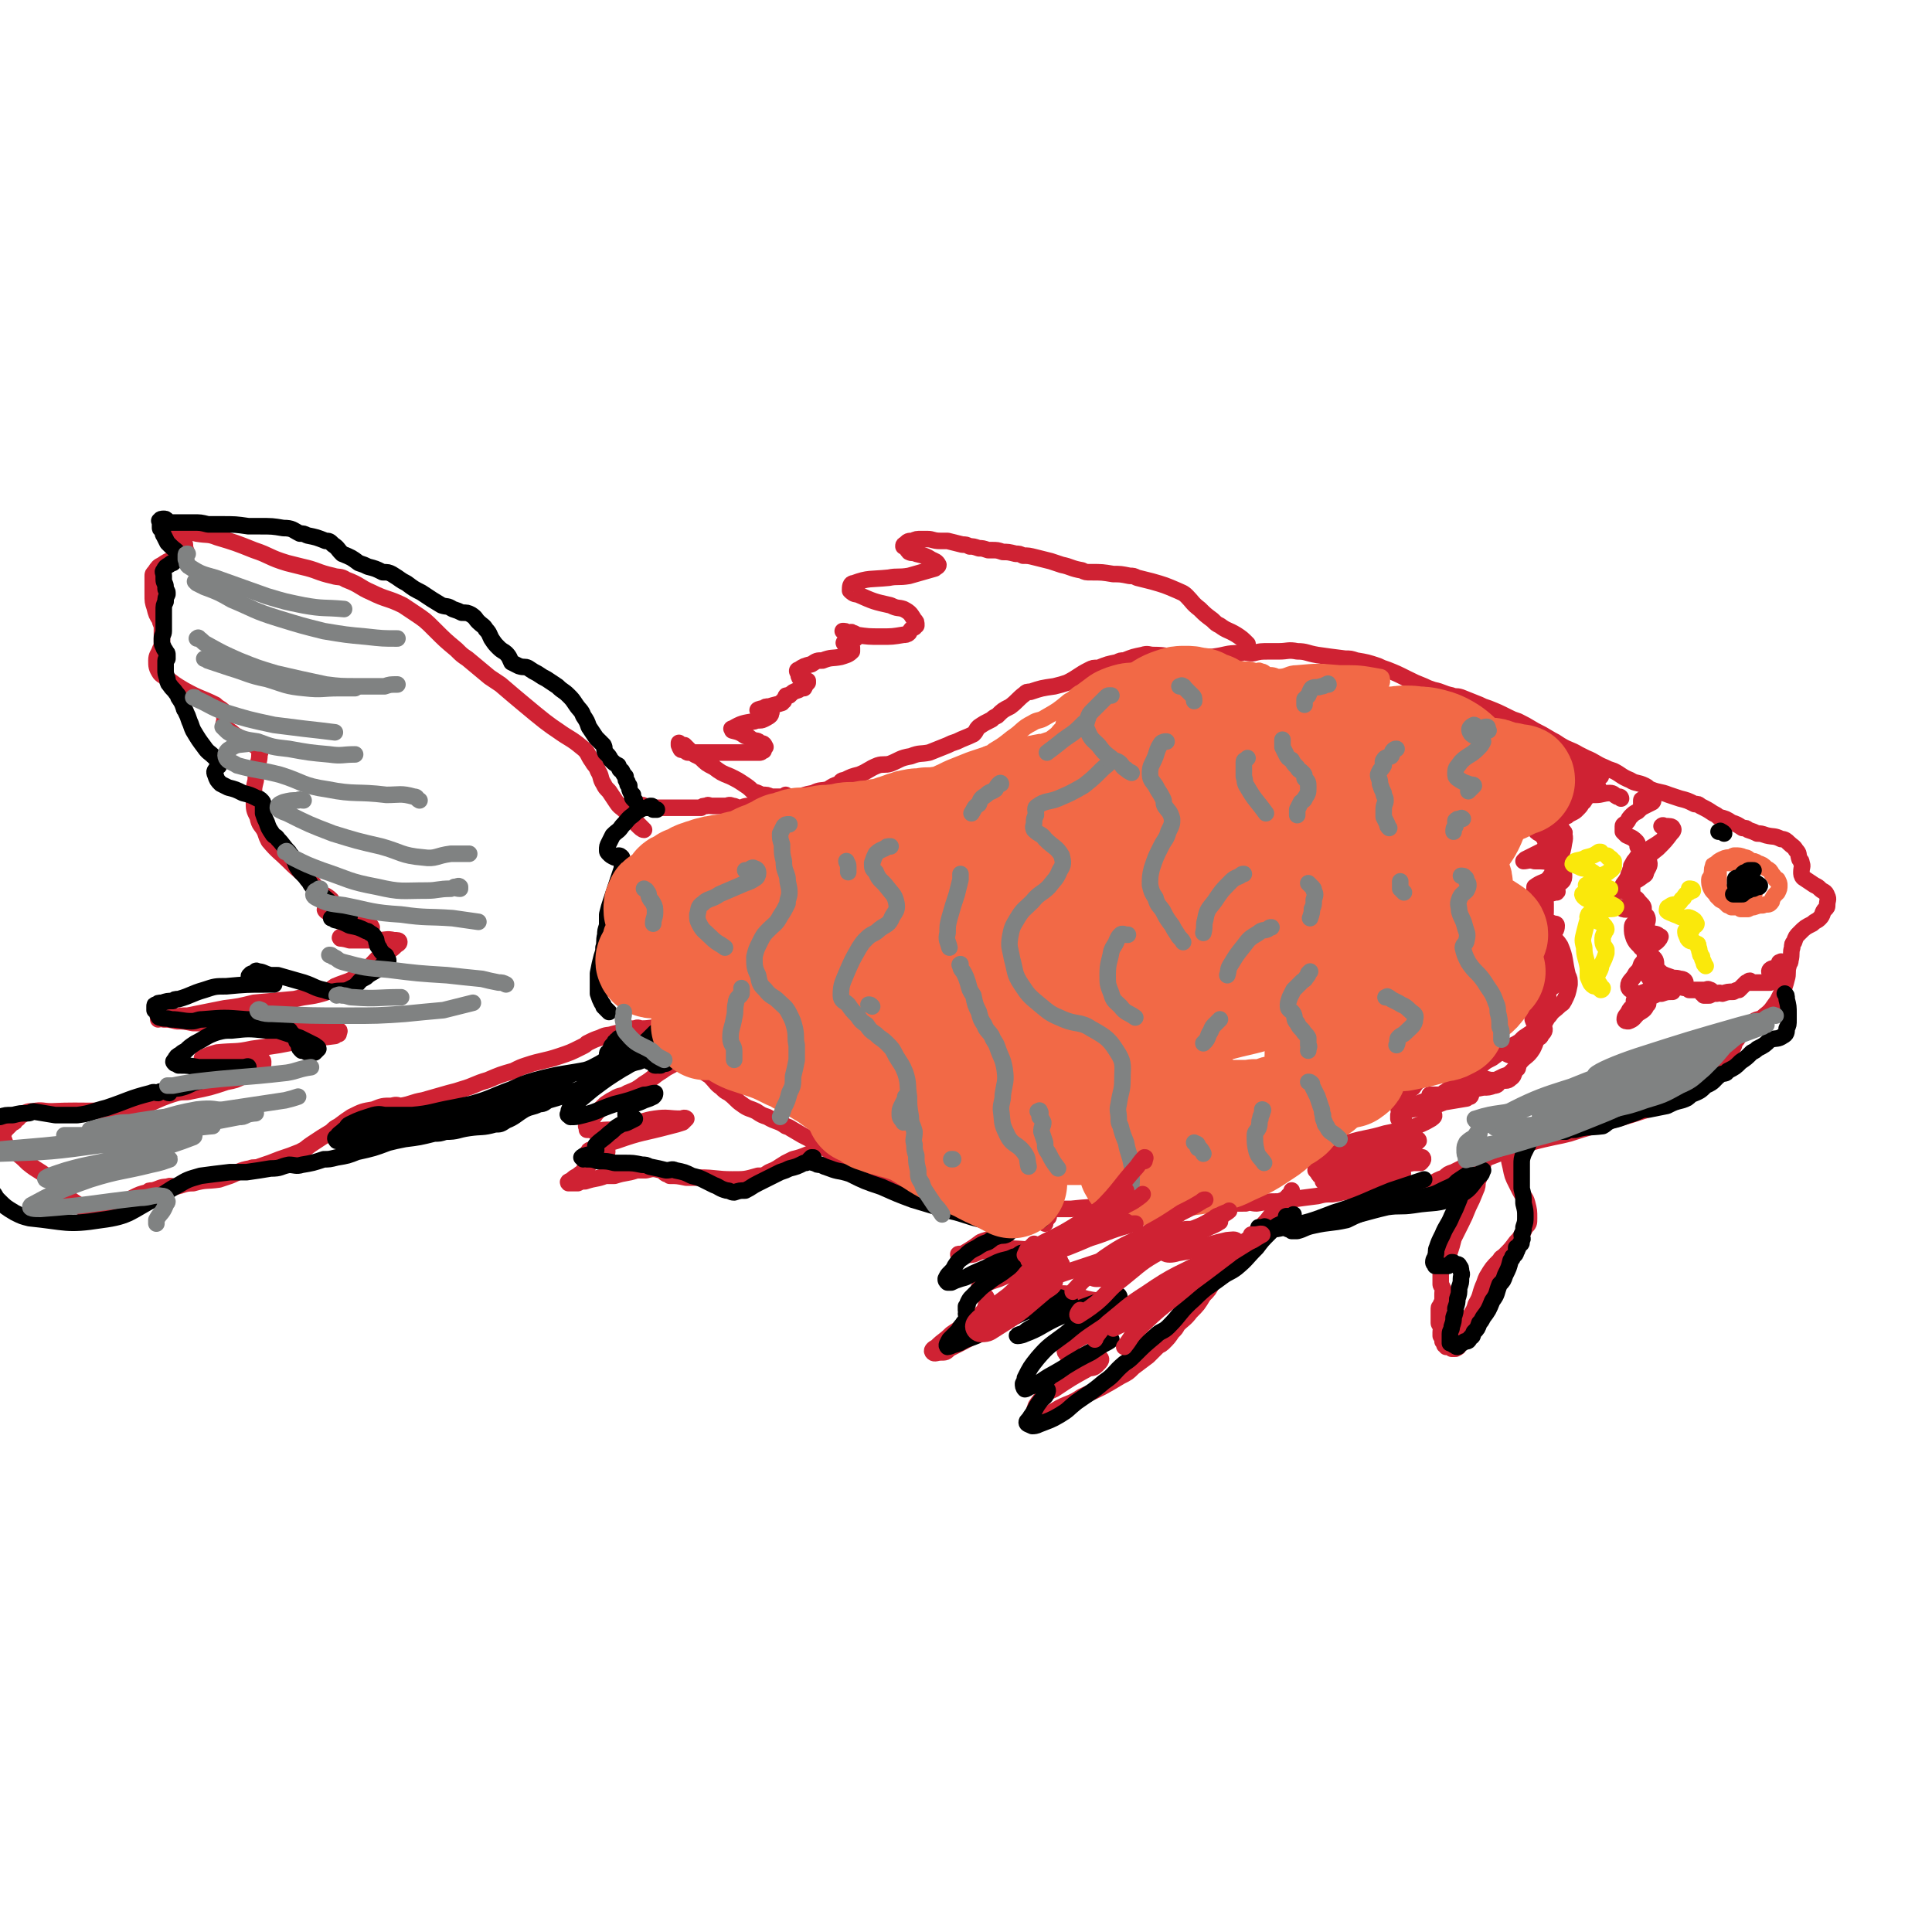 <svg viewBox='0 0 1050 1050' version='1.1' xmlns='http://www.w3.org/2000/svg' xmlns:xlink='http://www.w3.org/1999/xlink'><g fill='none' stroke='#CF2233' stroke-width='9' stroke-linecap='round' stroke-linejoin='round'><path d='M343,436c0,0 0,0 0,0 0,0 0,0 1,0 0,0 0,-1 1,0 0,0 0,0 1,1 0,0 0,-1 1,0 0,0 0,1 1,1 1,0 1,-1 2,0 1,0 1,1 2,1 1,0 1,0 2,0 1,0 1,0 3,0 1,0 1,0 3,0 2,0 2,0 4,0 2,0 2,0 4,0 1,0 1,0 3,0 1,0 1,0 2,0 1,0 1,0 3,0 1,0 1,0 2,0 1,0 1,0 3,0 1,-1 1,-1 3,-1 1,-1 1,0 3,0 2,0 2,0 4,0 1,0 1,0 3,0 2,0 2,-1 4,0 2,0 2,1 4,1 2,0 2,-1 5,-1 3,-1 3,0 6,0 4,-1 4,-2 7,-2 4,-1 4,-1 7,-1 3,-1 3,-1 6,-1 4,-2 4,-2 9,-3 4,-2 4,-1 8,-2 3,-2 3,-2 6,-3 1,-1 1,-2 3,-2 4,-2 4,-2 8,-3 5,-2 5,-3 10,-5 3,-1 4,0 7,-1 5,-2 5,-3 11,-4 5,-2 5,-1 10,-2 5,-2 5,-2 10,-4 2,-1 2,-1 5,-2 4,-2 5,-2 9,-4 2,-2 1,-2 3,-4 3,-2 3,-2 7,-4 1,-1 1,-1 3,-2 3,-3 3,-3 7,-5 4,-3 4,-4 8,-7 1,-1 1,-1 3,-1 6,-2 6,-2 13,-3 4,-1 4,-1 7,-2 6,-3 6,-4 12,-7 2,-1 2,-1 5,-1 5,-2 5,-2 10,-3 2,-1 2,-1 4,-1 5,-2 5,-2 10,-3 3,-1 3,0 6,0 7,0 7,1 14,1 6,0 6,0 12,0 3,0 3,0 6,0 8,-1 7,-2 15,-2 3,-1 3,0 7,0 4,-1 4,-1 9,-1 2,0 2,0 5,0 5,0 5,-1 10,0 5,0 5,1 11,2 7,1 7,1 15,2 3,0 3,0 6,1 6,1 6,1 12,3 2,1 2,1 5,2 5,2 5,2 11,5 4,2 4,2 9,4 2,1 2,1 5,2 5,1 5,2 10,3 2,1 2,0 5,1 5,2 5,2 10,4 2,1 2,1 5,2 5,2 5,2 11,5 2,1 2,1 5,2 4,2 4,2 9,5 4,2 4,2 9,5 2,1 2,1 5,3 5,3 5,2 10,5 2,1 2,1 4,2 5,2 5,3 10,5 2,1 2,1 5,2 4,2 4,3 9,5 3,2 4,1 8,3 2,1 1,1 3,2 5,2 5,1 10,3 3,1 3,1 6,2 4,1 4,1 8,3 2,0 2,0 3,1 4,2 4,2 7,4 2,1 2,1 3,2 4,1 4,1 7,3 3,1 3,1 6,3 2,0 2,0 3,1 3,1 3,1 5,2 2,0 2,0 5,1 4,1 4,0 8,2 2,0 3,1 4,2 2,2 3,2 4,4 2,2 1,2 2,5 1,1 1,1 1,2 1,2 0,2 0,5 0,1 0,2 1,3 3,2 3,2 6,4 2,1 2,1 3,2 2,2 3,1 4,4 1,2 0,2 0,5 0,1 0,1 -1,2 -2,2 -1,3 -3,5 -2,2 -2,1 -4,3 -4,2 -4,2 -7,5 -2,2 -2,2 -3,5 -1,1 -1,1 -1,3 -1,3 0,3 -1,7 0,2 -1,1 -1,3 -1,3 0,4 -1,7 -1,4 -1,4 -3,8 -1,2 -1,2 -2,4 -3,4 -3,5 -7,8 -3,3 -4,1 -7,4 -5,4 -5,4 -8,9 -2,2 -1,2 -2,4 -3,4 -3,4 -6,8 -4,4 -4,4 -8,8 -2,2 -2,2 -4,4 -6,4 -6,3 -12,7 -4,2 -4,2 -8,4 -8,3 -9,3 -18,6 -7,2 -7,2 -14,4 -3,1 -3,1 -6,2 -7,2 -7,2 -13,4 -4,1 -4,1 -9,2 -9,2 -9,2 -19,5 -4,1 -4,1 -8,3 -8,3 -8,3 -15,6 -6,2 -6,2 -12,5 -3,1 -3,1 -5,3 -6,2 -5,3 -11,5 -6,2 -7,1 -13,2 -4,0 -4,0 -7,0 -8,0 -8,-1 -16,0 -7,0 -7,1 -14,2 -4,0 -4,0 -8,1 -8,1 -8,1 -15,2 -3,0 -3,0 -6,1 -6,0 -6,0 -12,1 -3,0 -3,-1 -6,0 -9,0 -9,0 -18,1 -12,0 -12,-1 -24,0 -6,0 -6,0 -11,1 -11,0 -11,-1 -22,0 -10,0 -10,0 -20,1 -5,0 -5,0 -9,0 -8,0 -8,0 -17,0 -3,-1 -3,-1 -7,-1 -8,-2 -8,-2 -16,-4 -7,-1 -7,-1 -14,-3 -3,0 -3,-1 -7,-2 -8,-2 -8,-2 -17,-5 -4,-1 -4,-1 -8,-2 -8,-2 -8,-1 -16,-4 -6,-2 -6,-3 -12,-7 -3,-1 -3,-1 -6,-2 -6,-4 -6,-4 -13,-8 -4,-2 -4,-2 -9,-5 -2,-1 -1,-1 -4,-2 -4,-3 -5,-2 -10,-5 -3,-1 -3,-1 -6,-3 -4,-2 -4,-1 -8,-4 -3,-2 -3,-3 -7,-6 -2,-1 -2,-1 -4,-3 -3,-2 -3,-3 -6,-6 -1,-1 -2,-1 -4,-3 -3,-3 -2,-4 -6,-8 -3,-3 -3,-3 -7,-7 -2,-2 -1,-2 -4,-4 -3,-2 -3,-2 -7,-4 -4,-1 -4,0 -9,0 -2,0 -2,-1 -4,0 -2,0 -2,0 -4,1 -4,1 -4,1 -8,2 -3,1 -3,0 -7,2 -3,1 -3,1 -7,3 -1,1 -1,1 -3,2 -6,3 -6,3 -12,5 -9,3 -9,2 -18,5 -3,1 -3,1 -7,3 -7,2 -7,2 -14,5 -7,2 -7,3 -14,5 -3,1 -3,1 -7,2 -7,2 -7,2 -14,4 -6,1 -6,2 -12,3 -2,0 -2,-1 -5,0 -5,0 -5,0 -10,2 -6,1 -6,1 -12,4 -3,2 -3,2 -7,5 -2,1 -2,1 -4,3 -5,3 -5,3 -11,7 -3,2 -2,2 -6,4 -5,2 -5,2 -11,4 -5,2 -5,2 -11,4 -2,1 -3,0 -5,1 -6,1 -6,2 -11,4 -3,1 -3,1 -6,2 -7,1 -7,0 -14,2 -5,0 -5,1 -10,2 -2,0 -2,-1 -4,0 -4,0 -4,1 -8,2 -2,0 -2,0 -3,1 -4,1 -4,1 -8,3 -5,3 -5,5 -11,8 -2,1 -2,0 -5,0 -3,-1 -4,-1 -7,-2 -3,0 -4,0 -6,-2 -6,-4 -6,-4 -11,-9 -2,-2 -2,-3 -5,-5 -5,-5 -6,-4 -12,-9 -3,-3 -3,-3 -7,-6 -2,-1 -2,0 -3,-2 -2,-2 -2,-2 -3,-5 -1,0 -1,-1 -1,-1 0,-2 1,-2 2,-4 2,-2 2,-2 4,-4 1,0 1,0 1,-1 2,-1 2,-1 3,-3 1,0 0,0 1,0 3,-2 3,-2 6,-2 5,-1 5,0 10,0 21,-1 21,1 42,-2 13,-1 12,-4 26,-8 4,-1 4,0 8,-1 10,-2 10,-2 19,-5 5,-1 5,-1 9,-3 5,-1 5,-1 9,-4 2,-1 2,-2 2,-4 0,-1 -1,-1 -2,-1 -6,-2 -7,-2 -13,-2 -8,-1 -8,0 -16,1 -1,0 -3,0 -2,0 2,-1 4,-2 8,-3 10,-1 10,0 19,-2 15,-2 15,-2 29,-5 8,-1 8,-1 16,-2 1,-1 2,-1 2,-1 0,-1 1,-2 0,-2 -6,-2 -7,-2 -14,-2 -8,-1 -8,-1 -17,-1 -11,-1 -11,-1 -22,-1 -10,-1 -10,0 -20,0 -3,0 -3,0 -6,0 -5,-1 -5,-1 -9,-1 -4,-1 -4,-1 -7,-1 -2,-1 -2,0 -3,0 0,0 0,0 0,0 4,-1 4,-1 8,-1 4,-1 4,-1 8,-1 10,-2 10,-2 20,-4 8,-1 8,-1 16,-3 11,-1 11,-1 22,-2 8,-2 8,-1 15,-3 4,-1 4,-2 7,-4 7,-3 8,-2 14,-7 5,-3 5,-4 9,-8 2,-1 2,-1 4,-2 3,-3 3,-2 6,-5 1,-1 2,-1 2,-2 0,-1 -1,-1 -3,-1 -4,-1 -4,0 -9,0 -2,0 -2,0 -5,0 -5,0 -5,0 -10,0 -3,-1 -5,-1 -5,-1 -1,-1 1,-1 3,-1 3,-1 2,-2 5,-3 4,-1 4,0 8,-1 1,-1 1,-1 1,-1 -1,-2 -2,-2 -3,-4 -3,-1 -3,-1 -6,-1 -5,-2 -5,-1 -11,-2 -3,-1 -4,-1 -5,-2 -1,-1 0,-1 1,-1 1,-2 1,-2 2,-4 0,0 0,-1 0,-1 -3,-3 -4,-2 -7,-5 -2,-2 -1,-2 -4,-5 -5,-5 -6,-5 -12,-11 -5,-5 -6,-5 -11,-11 -1,-2 -1,-2 -2,-5 -2,-4 -3,-3 -4,-8 -2,-4 -2,-4 -2,-9 -1,-2 0,-2 0,-4 0,-3 0,-3 1,-7 0,-3 0,-3 1,-7 0,-3 1,-3 1,-7 0,-1 1,-1 0,-2 -2,-3 -3,-3 -5,-4 -2,-2 -3,-1 -4,-2 -3,-2 -4,-2 -6,-4 -3,-2 -3,-2 -4,-4 -1,-1 0,-1 0,-2 0,-3 0,-3 -1,-6 -1,-1 -2,-1 -4,-3 -8,-4 -8,-3 -17,-8 -5,-3 -5,-3 -10,-7 -2,-1 -2,-1 -3,-2 -2,-3 -2,-4 -2,-7 0,-3 1,-3 2,-6 1,-2 1,-2 1,-4 0,-4 0,-4 0,-8 0,-2 -1,-2 -1,-4 -2,-3 -2,-3 -3,-7 -1,-3 -1,-3 -1,-7 0,-1 0,-1 0,-3 0,-3 0,-3 0,-7 0,-1 0,-1 1,-2 2,-3 2,-3 4,-4 3,-2 3,-2 6,-3 2,-1 2,-1 3,-1 2,-1 3,-1 4,-2 1,-1 0,-1 0,-2 -1,-2 0,-3 -1,-4 -2,-2 -3,-2 -4,-3 -1,-2 -2,-2 -2,-3 0,-1 0,-1 1,-1 1,-1 2,0 3,0 5,1 5,1 9,2 6,1 6,0 11,2 10,3 10,3 20,7 9,3 8,4 18,7 4,1 4,1 8,2 9,2 8,3 17,5 3,1 4,0 7,2 8,3 7,4 14,7 8,4 9,3 17,7 3,2 3,2 6,4 6,4 6,4 11,9 6,6 6,6 12,11 3,3 3,3 6,5 6,5 6,5 12,10 3,2 3,2 6,4 7,6 7,6 13,11 6,5 6,5 11,9 4,3 4,3 7,5 7,5 7,4 13,9 4,3 3,4 6,8 1,2 2,2 3,5 2,3 1,4 3,7 1,2 1,2 3,4 2,3 2,3 4,6 2,3 2,2 5,5 1,1 1,1 2,2 3,3 3,3 6,6 1,1 2,2 2,2 -1,0 -2,-1 -4,-3 '/><path d='M427,432c0,0 0,0 0,0 0,0 0,0 0,1 -1,0 -1,0 -1,0 -2,0 -2,0 -4,0 -1,0 -1,0 -3,0 -2,-1 -2,-1 -5,-1 -2,-1 -2,-1 -5,-2 -2,-2 -2,-2 -5,-4 -3,-2 -3,-2 -7,-4 -5,-2 -5,-2 -9,-5 -4,-2 -4,-2 -7,-5 -3,-2 -3,-1 -6,-4 -1,-1 -1,-1 -3,-3 -1,0 -1,0 -3,0 0,-1 0,-2 0,-1 0,0 0,2 1,3 0,1 1,0 2,1 1,0 1,1 2,1 1,0 1,0 2,0 1,0 1,0 3,0 2,0 2,0 4,0 3,0 3,0 6,0 4,0 4,0 7,0 4,0 4,0 7,0 3,0 3,0 5,0 3,0 3,0 5,0 1,0 1,-1 2,-1 0,-1 1,-2 1,-2 -1,-2 -1,-2 -3,-2 -1,-2 -2,-1 -4,-2 -2,-1 -2,-2 -4,-2 -3,-2 -3,-2 -7,-3 0,-1 -1,-1 0,-1 5,-3 6,-3 12,-4 2,-1 3,0 5,-1 2,-1 4,-2 4,-3 1,-2 -1,-2 -4,-2 -1,-1 -3,0 -3,0 -1,0 1,-1 3,-1 1,-1 1,-1 3,-1 3,-1 4,-1 7,-2 0,-1 0,-1 1,-1 0,-1 0,-1 1,-2 0,-1 0,-1 1,-1 0,0 0,0 1,0 2,-2 2,-2 5,-3 1,-1 2,-1 3,-1 1,-2 1,-2 2,-3 0,-1 0,-1 0,-1 -2,-1 -2,0 -4,-1 -1,-1 -1,-2 -1,-3 -1,-1 -1,-2 0,-2 3,-2 3,-2 7,-3 3,-2 3,-2 6,-2 5,-2 5,-1 10,-2 3,-1 4,-1 6,-3 0,-1 0,-2 0,-2 -1,-2 -1,-2 -3,-2 0,-1 -1,0 -1,0 -1,-1 0,-1 1,-1 2,-1 2,-1 5,-2 0,-1 1,-1 1,-1 -1,-1 -1,-2 -3,-2 0,-1 -1,0 -2,0 -1,-1 -2,-1 -3,-1 0,0 2,0 3,1 2,0 2,0 4,1 7,1 7,1 14,1 6,0 6,0 12,-1 1,0 2,0 3,-1 1,-2 1,-2 3,-3 0,-1 1,-1 1,-1 0,-2 0,-2 -1,-3 -2,-3 -2,-4 -6,-6 -3,-1 -3,0 -7,-2 -9,-2 -9,-2 -18,-6 -2,0 -3,-1 -4,-2 0,-2 0,-4 2,-4 8,-3 9,-2 19,-3 5,-1 5,0 11,-1 7,-2 7,-2 14,-4 1,-1 2,-1 2,-2 -1,-2 -2,-2 -4,-3 -3,-2 -4,-2 -8,-3 -2,-1 -2,0 -4,-1 -1,-1 -1,-2 -3,-3 0,-1 0,-1 1,-1 1,-2 2,-2 4,-2 2,-1 2,-1 5,-1 1,0 1,0 3,0 3,0 3,1 7,1 2,0 2,0 4,0 4,1 4,1 8,2 2,0 2,0 4,1 2,0 2,0 5,1 2,0 2,0 5,1 1,0 1,0 2,0 3,0 3,0 6,1 3,0 3,0 7,1 2,0 2,0 4,1 3,0 3,0 7,1 4,1 4,1 8,2 3,1 3,1 6,2 5,1 5,2 11,3 2,1 2,1 5,1 6,0 6,0 12,1 4,0 4,0 9,1 2,0 2,0 4,1 4,1 4,1 8,2 7,2 7,2 14,5 2,1 3,1 5,3 3,3 3,4 7,7 3,3 3,3 7,6 2,2 2,2 4,3 4,3 4,2 9,5 3,2 3,2 6,5 '/><path d='M390,570c0,0 0,0 0,0 -1,0 -1,0 -1,1 -1,0 -1,0 -1,0 -1,0 -2,-1 -3,0 -1,0 -1,0 -3,1 -1,0 -1,-1 -3,0 -1,0 -1,0 -3,1 -2,0 -2,0 -4,1 -2,1 -2,1 -4,3 -4,3 -4,2 -8,5 -5,3 -5,4 -10,7 -4,3 -4,3 -9,5 -3,2 -4,1 -7,3 -2,1 -2,1 -5,3 -1,1 -1,1 -3,3 -2,2 -2,2 -4,5 -2,2 -2,2 -3,4 -1,0 0,0 0,1 0,0 0,0 0,1 0,0 0,0 1,0 0,0 0,0 1,0 1,0 1,0 2,1 0,0 0,0 1,0 4,-1 4,-1 9,-1 5,-1 5,-1 10,-3 7,-1 6,-2 13,-3 7,-1 7,0 14,0 1,0 2,-1 3,0 0,0 -1,1 -2,2 -3,1 -3,1 -7,2 -15,4 -15,3 -29,8 -7,2 -7,2 -14,5 -1,0 -1,0 -1,1 -1,0 -1,1 0,1 1,0 1,0 3,0 4,-1 4,-1 7,-1 0,-1 0,0 0,0 -1,0 -1,0 -2,1 -1,0 -1,0 -2,1 -1,0 -2,0 -2,1 -2,0 -1,1 -2,2 -1,1 -1,1 -2,2 -1,1 -2,1 -2,2 -1,1 -1,1 -1,2 -2,1 -2,1 -3,2 -2,1 -2,1 -3,2 -1,1 -3,1 -2,2 1,0 2,0 5,0 2,-1 2,-1 4,-1 6,-2 6,-1 11,-3 3,0 3,0 5,0 6,-2 6,-1 12,-3 3,0 3,0 5,0 4,-1 4,-1 8,0 2,0 1,1 3,2 1,0 1,0 2,1 4,0 4,0 9,1 4,0 4,0 7,0 9,0 9,1 18,1 7,0 7,0 14,-2 3,0 3,0 6,-2 5,-2 4,-2 9,-5 2,-1 2,-1 4,-2 4,-1 4,-1 9,-3 '/><path d='M568,665c0,0 0,0 0,0 0,-1 0,-1 0,-2 1,-1 2,-1 2,-2 0,-2 -1,-2 -1,-4 1,-1 2,-1 2,-2 0,0 -1,0 -1,1 -4,2 -3,3 -7,5 -10,6 -10,5 -20,11 -5,2 -5,1 -10,3 -4,3 -4,3 -9,6 -1,1 -4,0 -3,1 0,0 3,0 5,0 4,0 4,-1 7,-2 12,-1 12,-2 24,-1 6,0 8,-1 12,2 2,0 0,3 -1,4 -2,2 -3,1 -6,2 -10,4 -10,4 -19,8 -6,2 -6,2 -11,5 0,0 0,1 0,2 1,2 2,1 4,3 1,2 1,3 0,4 -1,4 -2,4 -4,6 -7,6 -8,5 -15,10 -4,4 -4,3 -8,7 -2,1 -3,2 -2,3 1,1 2,0 4,0 3,0 3,0 5,-2 10,-5 10,-5 20,-11 6,-4 6,-4 12,-8 9,-5 8,-6 17,-9 6,-2 7,-2 13,-2 3,0 3,1 6,1 7,2 6,2 13,3 4,1 5,1 9,1 2,0 2,0 3,1 2,1 3,1 3,3 0,1 -1,1 -2,2 -5,4 -5,4 -11,7 -7,4 -8,4 -15,8 -2,2 -2,2 -3,3 -1,2 -3,2 -2,3 1,2 2,2 5,2 3,1 3,0 6,0 4,0 6,0 8,1 1,1 0,2 -2,4 -2,2 -3,1 -5,2 -9,5 -9,5 -18,11 -2,1 -3,1 -5,3 -3,3 -3,3 -5,6 -1,3 -1,3 -2,6 0,0 -1,0 -1,1 1,1 0,2 1,2 2,-1 3,-1 5,-3 5,-2 5,-2 10,-5 6,-3 6,-2 12,-6 11,-5 11,-5 21,-11 4,-2 4,-2 7,-5 4,-3 4,-3 8,-6 2,-2 2,-2 5,-5 1,-1 2,-1 3,-2 3,-3 3,-3 5,-6 2,-2 2,-2 3,-4 3,-3 4,-3 7,-7 4,-4 4,-4 7,-9 3,-3 3,-3 5,-7 3,-6 3,-6 6,-11 2,-4 1,-5 4,-8 3,-3 4,-1 7,-3 5,-3 4,-3 8,-7 2,-1 2,-1 3,-3 3,-3 3,-4 6,-7 1,-2 1,-1 3,-3 3,-4 3,-4 6,-7 0,-1 0,-1 0,-1 '/><path d='M806,633c0,0 0,0 0,0 0,0 -1,-1 -1,0 0,0 0,0 0,1 0,1 -1,1 -1,2 0,1 0,1 0,3 0,1 0,1 -1,3 0,2 0,3 -1,5 -2,5 -2,5 -4,9 -2,5 -2,5 -4,9 -2,4 -2,4 -4,8 -1,4 -1,4 -2,7 -1,3 -2,3 -3,5 -1,2 -1,2 -2,4 0,1 0,1 0,3 0,1 0,1 0,3 0,1 0,1 0,3 0,1 1,1 1,2 1,1 0,1 0,3 0,0 0,0 0,1 0,1 0,1 0,2 0,1 0,1 -1,3 0,1 -1,1 -1,2 0,1 0,1 0,3 0,1 0,1 0,2 0,1 0,1 0,3 0,1 1,1 1,2 1,1 0,1 0,3 0,1 0,1 0,2 1,1 1,1 1,3 1,1 1,1 1,2 1,0 1,0 1,1 1,0 1,-1 1,0 1,0 1,0 2,1 1,0 2,0 2,0 2,-1 2,-1 2,-3 2,-1 1,-2 2,-4 1,-2 1,-2 2,-5 1,-2 1,-2 1,-4 2,-4 3,-4 4,-8 3,-5 2,-5 4,-10 1,-2 1,-3 2,-5 3,-5 3,-5 7,-9 1,-2 1,-1 3,-3 3,-3 3,-3 6,-7 3,-3 3,-4 5,-8 2,-2 2,-2 2,-5 0,-4 0,-4 -1,-8 -1,-4 -2,-3 -4,-7 -1,-2 -1,-2 -2,-4 -2,-4 -2,-4 -3,-9 -1,-4 -1,-4 -1,-9 0,-2 1,-2 1,-5 2,-3 1,-3 3,-7 1,-1 1,-1 2,-1 '/><path d='M880,433c0,0 0,0 0,0 1,0 1,1 1,1 0,0 -1,-1 -2,-1 -2,-1 -2,-2 -4,-2 -4,0 -4,1 -8,1 -6,0 -6,0 -12,0 -5,0 -5,0 -10,0 -2,0 -2,-1 -5,0 -2,0 -1,1 -3,1 -1,1 -1,0 -2,1 -1,0 0,1 0,1 0,1 1,2 2,3 2,2 2,1 4,3 2,2 2,2 4,5 2,2 3,2 4,5 1,3 2,3 1,7 -1,7 -2,7 -5,14 -3,6 -4,6 -8,11 -3,4 -4,4 -7,8 -2,3 -3,3 -4,6 -1,2 -1,3 -1,5 1,3 1,3 3,5 1,2 1,2 2,4 3,2 2,3 5,5 3,2 4,1 7,4 2,2 2,2 3,5 1,2 0,3 0,5 0,2 1,2 1,4 -1,2 -2,2 -4,4 -2,2 -2,2 -5,5 -1,2 -1,2 -2,4 -1,1 -1,1 -2,4 0,1 0,1 0,3 1,3 2,3 2,7 0,4 0,5 -2,9 -3,5 -5,4 -8,9 -3,3 -1,5 -4,7 -2,2 -3,1 -6,1 -3,0 -3,0 -5,0 -4,-1 -4,-1 -9,-2 -5,-1 -5,-2 -11,-1 -8,0 -8,0 -16,2 -4,2 -4,2 -6,5 -4,3 -4,3 -6,6 -1,2 -2,2 -2,3 0,3 0,3 1,5 1,3 2,3 2,5 1,1 1,1 0,2 -4,3 -5,3 -10,4 -10,3 -10,2 -20,5 -5,0 -5,0 -9,2 -4,2 -4,3 -7,6 -2,1 -2,2 -2,3 0,3 0,3 1,5 1,2 1,2 3,3 0,1 0,1 0,1 0,0 0,0 0,1 '/><path d='M738,638c0,0 0,0 0,0 1,0 1,0 2,0 2,0 2,0 3,0 4,0 4,0 7,0 3,0 3,0 6,0 2,0 2,0 5,0 1,0 1,0 1,0 1,0 0,-1 -1,0 -2,0 -2,0 -4,1 -3,1 -3,1 -6,2 -3,0 -3,0 -5,1 -1,0 -2,0 -2,0 1,0 2,0 4,0 3,-1 3,-1 6,-1 2,-1 2,-1 4,-3 1,0 2,-1 1,-2 0,0 -1,0 -2,0 -3,-1 -3,-1 -6,-2 -4,0 -4,1 -7,1 -4,0 -4,0 -8,0 -2,0 -3,0 -3,0 1,0 2,0 4,0 4,0 4,0 8,0 7,-1 7,-1 13,-1 5,-1 5,-1 10,-2 2,0 2,0 4,0 1,-1 2,-2 1,-3 0,0 -1,0 -3,0 -4,-1 -4,-1 -8,0 -11,0 -11,0 -20,2 -7,1 -7,1 -13,2 -4,1 -4,1 -8,2 -2,0 -2,0 -4,1 -1,0 -2,0 -2,0 2,0 4,0 7,0 7,-1 8,-1 15,-3 5,-1 5,-1 10,-3 0,0 0,0 0,0 -3,-1 -4,-1 -8,0 -5,0 -5,0 -9,2 -1,0 -1,1 -1,1 2,0 2,-1 5,0 3,0 3,1 6,1 5,0 5,-1 9,-1 1,0 3,0 2,1 -1,0 -2,0 -4,1 -6,1 -6,0 -12,2 -5,1 -6,2 -9,4 -1,0 1,1 2,1 5,0 5,1 10,1 6,0 6,-1 12,-1 1,0 2,0 1,0 0,0 -1,0 -2,0 -2,0 -2,0 -4,0 -5,0 -5,0 -10,0 -2,0 -2,0 -4,0 0,0 0,0 -1,0 -1,0 -1,0 -2,0 -1,0 -1,0 -3,0 -1,-1 -2,-1 -3,-2 -2,-1 -2,-1 -4,-3 0,0 -1,-1 -1,-2 1,-2 1,-2 2,-4 1,-1 1,-1 2,-1 1,-1 1,0 2,0 1,-1 1,-1 3,-2 1,0 1,0 3,-1 6,-1 6,0 12,-2 7,-1 7,-1 14,-3 2,0 2,0 5,0 1,-1 3,0 2,0 -1,0 -2,0 -5,0 -5,0 -5,0 -10,0 -5,0 -6,-1 -9,0 -1,0 0,0 1,1 1,0 2,1 4,1 7,0 7,-1 15,-1 6,-1 6,-1 12,-2 0,-1 1,-1 1,-1 0,-1 -1,-1 -2,-1 -5,-1 -5,-1 -9,-1 -2,-1 -5,-1 -5,-1 1,-1 4,-1 7,-2 2,0 2,0 5,-2 5,-2 6,-2 11,-5 1,-1 2,-1 1,-3 -1,-1 -2,-2 -4,-3 -4,-1 -5,1 -9,1 -2,0 -2,0 -3,0 0,0 -1,0 -1,0 2,0 3,0 5,0 3,-1 3,-1 7,-2 6,0 6,0 11,-2 6,-1 6,-1 12,-2 1,-1 2,-1 2,-1 1,-1 0,-1 -1,-1 -5,-1 -5,0 -10,0 -3,0 -3,0 -5,0 -3,0 -5,0 -6,0 0,0 2,0 4,0 3,0 3,0 6,0 9,-2 9,-2 19,-4 3,0 3,0 6,-1 2,0 2,-1 3,-2 0,-1 0,0 -1,0 -1,0 -3,0 -3,0 0,-1 1,-1 2,-1 2,-1 2,-1 4,-2 3,-1 3,-1 6,-4 2,0 2,0 2,-2 0,-1 0,-2 -2,-4 -2,-2 -3,-1 -5,-3 0,0 0,0 0,0 3,-2 3,-2 7,-4 5,-2 5,-1 10,-4 2,0 2,0 3,-2 1,-1 2,-2 1,-4 -1,-1 -2,-1 -4,-2 -1,-1 -1,-1 -1,-1 0,-1 0,-2 0,-2 2,-3 3,-3 5,-6 1,-1 2,0 2,-2 1,-1 1,-2 0,-4 -1,-3 -1,-3 -2,-6 0,-1 0,-1 0,-3 1,-2 1,-2 2,-5 1,-1 1,-1 1,-2 1,-3 1,-3 1,-5 0,-1 0,-1 0,-1 -1,-3 -2,-2 -2,-5 0,-1 1,-2 1,-4 1,-1 1,-1 1,-2 2,-2 3,-2 3,-5 0,-1 -1,-1 -2,-1 -4,-2 -4,-2 -8,-4 -5,-1 -5,-2 -10,-4 -2,0 -2,0 -3,0 0,-1 0,-2 0,-2 2,-2 2,-2 5,-2 6,-2 6,-2 12,-4 3,0 4,-1 6,-1 1,-1 0,0 -1,0 -4,-1 -4,-1 -8,-1 -1,0 -2,0 -3,0 0,-1 0,-2 0,-2 4,-3 5,-2 9,-5 2,-1 2,-1 3,-3 2,-1 3,-2 2,-4 0,-1 -1,-1 -3,-1 -6,-1 -6,-1 -11,-1 -3,-1 -4,0 -6,0 0,0 1,-1 1,-1 4,-2 4,-2 8,-4 2,-1 2,-1 4,-2 1,-1 2,-2 1,-2 -1,-3 -2,-2 -4,-5 -1,-1 -2,-1 -3,-2 -1,-2 -1,-3 0,-4 3,-4 4,-4 8,-7 1,-1 2,-1 3,-3 1,-2 3,-3 1,-4 -2,-3 -4,-2 -8,-3 -3,-1 -3,-1 -5,-1 -4,-1 -5,-1 -7,-1 0,0 1,0 1,0 2,0 2,-1 5,0 7,1 7,1 15,2 3,0 3,0 7,1 4,0 4,0 9,0 2,-1 2,-1 4,-2 1,-1 1,-1 1,-1 0,-1 -1,-1 -1,-2 -1,0 -1,0 -1,0 0,-1 0,-1 0,-1 0,-1 0,-1 0,-1 0,-1 0,-1 0,-1 -1,-2 -1,-2 -2,-2 -1,-1 -1,-1 -2,-1 -1,-1 -1,-1 -1,-2 0,-1 1,-2 0,-2 -1,-1 -1,-1 -3,-1 -1,-1 -1,0 -3,0 -2,-1 -2,-1 -4,-1 -3,-1 -4,-1 -5,-1 0,-1 1,-1 1,-1 '/><path d='M861,435c0,0 0,0 0,0 -1,0 -1,0 -2,0 -2,0 -2,-1 -4,0 -3,0 -3,0 -5,1 -2,0 -2,0 -4,1 -1,0 -2,0 -2,1 0,0 1,0 1,0 2,0 2,0 4,1 1,0 1,0 2,1 1,0 1,0 1,1 0,1 1,1 0,2 0,1 -1,0 -2,1 -1,0 0,1 -1,1 0,0 -1,0 -1,0 1,-1 1,-1 2,-1 2,-1 2,-1 4,-2 2,-1 2,-1 3,-2 2,-2 2,-2 3,-4 1,0 1,-1 1,-1 1,-1 1,-1 1,-2 0,-1 0,-1 0,-1 1,-1 0,-2 1,-2 1,-1 1,-1 2,-1 1,-1 1,-1 1,-1 1,-1 1,-1 1,-1 1,-1 1,-1 1,-1 0,-1 0,-1 -1,-1 -1,-1 -1,-1 -2,-1 -2,-1 -2,-2 -4,-2 -2,-1 -2,-1 -4,-1 -2,-1 -2,-1 -4,-1 -2,-1 -2,0 -3,0 0,0 1,0 1,0 2,0 2,0 4,0 7,1 7,1 14,2 1,0 1,0 1,0 -2,-1 -3,-1 -5,-1 -3,-1 -3,0 -5,0 -2,0 -2,-1 -4,0 -1,0 -2,0 -2,1 2,0 3,0 6,1 3,0 4,-1 5,0 1,0 0,1 0,1 -3,1 -3,0 -6,2 -4,2 -4,2 -8,5 -1,1 -1,1 -2,2 0,1 0,1 0,3 0,1 0,1 0,3 0,0 0,0 0,1 0,1 0,1 -1,3 -1,2 -1,2 -3,4 0,0 -1,0 -1,1 0,1 0,1 1,2 1,1 1,0 2,1 2,1 4,1 3,2 0,1 -2,1 -4,2 -1,0 -2,0 -3,1 -2,1 -2,1 -3,2 0,0 0,0 0,1 1,1 1,1 2,3 1,1 1,1 1,2 0,0 0,0 0,1 0,1 -1,1 -1,3 0,1 1,1 1,2 1,1 1,0 2,1 2,1 3,1 4,3 1,1 1,1 1,2 0,1 0,2 -1,3 -2,2 -3,1 -6,3 -1,1 -1,1 -2,2 -1,2 -2,2 -2,4 0,1 1,1 1,3 0,0 0,0 0,1 0,1 0,1 0,3 0,2 0,2 -1,4 0,1 0,1 0,2 1,2 2,2 2,4 1,1 1,1 1,3 1,1 1,1 1,2 0,1 -1,1 -2,3 0,1 -1,1 -1,2 0,0 0,1 0,1 2,0 2,0 3,1 2,0 3,0 4,1 1,0 0,0 -1,0 -2,-1 -2,-1 -5,-1 -2,-1 -2,0 -4,0 -2,-1 -3,-1 -4,-1 0,0 1,0 1,0 1,-1 1,-1 1,-1 0,-2 0,-2 -1,-3 0,-1 -1,-1 -1,-2 0,-2 0,-2 0,-4 0,-1 0,-1 0,-3 0,0 1,0 1,0 0,-1 0,-2 0,-2 1,0 2,1 3,2 2,1 1,1 3,3 3,4 5,3 8,8 3,7 2,8 4,16 1,2 1,2 1,5 -1,5 -1,5 -3,9 -1,2 -1,1 -3,3 -2,2 -3,2 -5,5 -2,2 -1,2 -3,4 0,0 0,0 -1,1 -2,1 -2,1 -4,3 -3,2 -3,2 -6,4 -1,1 -1,1 -2,2 -3,2 -4,2 -7,4 -4,2 -4,2 -8,5 -4,2 -4,2 -7,5 -2,1 -2,1 -4,3 -3,2 -3,3 -6,5 -4,3 -4,2 -8,5 -2,1 -1,1 -3,2 -2,0 -3,0 -4,1 0,0 1,0 2,1 1,0 1,0 2,1 1,0 2,0 2,0 -1,0 -2,-1 -4,0 -6,0 -6,0 -11,2 -4,1 -4,1 -8,4 -1,0 -1,1 -2,2 0,1 0,1 0,2 1,0 1,0 2,1 1,0 1,0 1,0 '/><path d='M892,437c0,0 0,0 0,0 0,-1 0,-1 0,-1 0,-1 0,-1 0,-1 0,-1 1,0 1,0 1,0 1,0 2,0 1,0 1,0 2,0 1,0 1,-1 1,0 0,0 1,0 0,1 -2,1 -2,1 -4,2 -2,1 -2,1 -4,3 -2,1 -2,1 -4,3 -1,1 -1,2 -2,3 -1,1 -2,1 -2,2 0,1 0,2 0,3 1,1 1,1 2,2 2,1 3,1 5,3 1,1 1,1 1,3 1,1 1,1 1,3 0,2 -1,2 -2,4 -1,1 -1,1 -2,3 -1,1 0,1 -1,3 0,1 -1,2 -1,3 0,1 1,1 1,3 1,1 1,1 1,3 0,1 0,1 0,2 0,1 0,1 0,2 0,1 0,1 0,2 0,1 0,1 0,2 0,0 1,0 1,1 1,1 0,1 1,2 1,1 2,0 2,1 1,1 1,2 1,4 0,2 -2,2 -2,4 0,1 0,1 1,2 3,2 3,1 6,3 3,1 3,0 5,2 1,0 0,0 0,1 -2,3 -3,2 -5,5 -2,2 -2,2 -3,4 0,0 1,0 1,1 1,1 1,1 1,3 1,1 1,1 2,3 0,0 0,0 0,0 3,1 3,1 5,3 2,1 2,1 5,2 2,1 2,0 5,1 2,0 3,1 3,2 0,0 -1,0 -2,1 -5,1 -5,1 -9,2 -3,0 -3,0 -6,1 -4,1 -6,1 -7,2 0,0 2,0 4,0 3,-1 3,-1 6,-1 3,-1 4,-1 6,-1 1,-1 0,-1 0,-1 -3,-1 -3,-1 -6,0 -3,0 -5,0 -6,1 -1,0 1,0 2,1 2,0 2,0 5,0 2,0 2,0 5,0 1,0 1,0 1,0 -3,0 -3,0 -6,1 -2,0 -2,0 -4,1 -2,0 -2,-1 -4,0 -2,0 -2,0 -3,1 -1,0 0,0 -1,1 0,0 0,0 -1,1 -1,0 -2,0 -2,0 0,-1 1,-1 1,-1 2,-1 2,-1 3,-1 1,-1 1,-1 2,-1 1,0 1,0 1,1 -3,2 -4,2 -7,5 -2,1 -2,1 -3,3 -1,2 -2,2 -2,4 0,1 1,1 2,1 3,-1 3,-2 5,-4 3,-2 4,-2 5,-5 1,0 1,-1 0,-2 -1,-1 -1,-1 -3,-2 -1,-2 -2,-1 -3,-2 -2,-2 -4,-2 -4,-4 0,-3 2,-3 4,-7 2,-2 2,-2 3,-5 2,-3 4,-2 4,-6 1,-2 0,-3 -1,-6 0,-1 -1,-1 -1,-2 0,-2 0,-2 0,-5 0,-1 1,-1 1,-3 0,-1 1,-2 0,-4 -2,-2 -3,-2 -7,-4 -3,-1 -3,1 -6,0 -4,-2 -5,-2 -8,-5 -1,0 0,-1 0,-2 4,-2 4,-2 8,-5 5,-3 6,-2 11,-6 2,-1 1,-1 2,-3 1,-2 2,-3 1,-5 -1,-1 -2,-1 -3,-2 -1,-1 -1,-1 -1,-1 1,-1 1,-2 2,-2 4,-3 5,-3 9,-6 1,-1 1,0 2,-2 2,-1 2,-2 2,-4 0,-1 -1,0 -3,-1 0,-1 -1,-1 -1,-1 1,-1 1,0 2,0 2,0 4,0 4,1 1,1 0,2 -1,3 -3,4 -3,4 -7,8 -5,4 -5,4 -9,8 -4,4 -5,4 -8,9 -1,2 -3,3 -2,5 1,2 3,2 5,4 2,1 2,1 3,2 2,3 4,3 3,6 0,3 -2,3 -4,6 -1,1 -2,1 -2,3 0,3 0,3 1,6 1,2 1,2 3,4 2,3 4,2 6,5 2,2 3,2 3,5 0,1 0,1 -1,3 -1,2 -4,2 -3,4 1,2 3,2 6,3 2,1 2,0 5,1 4,1 4,1 9,2 1,0 1,0 2,1 2,0 2,0 3,0 2,0 2,0 3,0 1,0 1,0 2,0 2,0 2,-1 3,0 1,0 1,0 1,1 0,0 -1,0 -2,1 -1,0 -2,-1 -3,0 0,0 1,0 1,1 2,0 2,0 3,0 2,-1 2,-1 4,-1 2,-1 2,0 3,0 3,-1 3,-1 6,-1 2,-1 2,-1 3,-1 2,-2 2,-2 4,-4 1,0 1,-1 2,-1 0,0 0,1 0,1 2,0 2,0 3,0 2,0 2,0 5,0 1,0 2,0 3,0 1,-1 2,-1 2,-2 0,-1 -1,-1 -1,-1 -1,-2 -2,-3 -1,-4 1,-1 3,-1 5,-1 2,-1 2,-1 3,-1 1,-1 0,-1 0,-1 -1,-1 -1,-1 -2,-1 0,-1 0,0 -1,0 '/></g>
<g fill='none' stroke='#F26946' stroke-width='9' stroke-linecap='round' stroke-linejoin='round'><path d='M942,469c0,0 0,0 0,0 0,-1 0,-1 -1,-1 0,-1 -1,-1 -1,0 0,0 0,1 0,1 0,0 -1,0 -1,0 -1,-1 0,-1 -1,-1 0,-1 0,0 -1,0 0,0 0,0 -1,0 0,0 -1,-1 -1,0 0,0 0,0 0,1 0,0 -1,0 -1,1 0,1 0,1 0,2 0,1 0,1 0,2 0,1 0,1 0,2 0,1 0,1 0,2 0,0 0,0 0,1 0,0 0,0 0,1 0,1 0,1 0,2 0,1 1,1 1,2 1,0 1,0 1,1 1,0 1,0 1,1 0,0 0,0 0,1 0,0 1,0 1,1 0,0 0,0 0,1 0,0 1,-1 1,0 1,0 1,0 1,1 1,0 1,0 2,1 1,0 1,-1 1,0 0,0 0,0 0,1 0,0 1,0 1,1 1,0 1,-1 1,0 1,0 1,0 1,1 1,0 1,0 1,0 2,0 2,0 3,0 2,-1 2,-1 3,-1 3,-1 3,-1 5,-1 2,-1 3,0 4,-1 1,-1 1,-1 1,-2 1,-2 1,-2 2,-3 1,-1 1,-1 1,-1 1,-2 1,-2 1,-4 0,-1 0,-1 -1,-3 0,0 -1,0 -1,0 -1,-2 -1,-2 -2,-3 -1,-2 -1,-2 -3,-3 -2,-2 -2,-2 -5,-3 -1,-1 -2,-1 -3,-1 -2,-1 -2,-2 -4,-2 -2,-1 -3,-1 -5,-1 -1,0 -1,0 -2,1 -2,0 -3,0 -5,1 -2,1 -2,1 -4,3 -1,0 -1,0 -1,1 -1,2 0,2 -1,5 0,1 -1,1 -1,2 0,2 0,3 1,5 1,2 2,2 3,4 1,1 1,1 2,2 2,1 2,1 4,3 1,0 1,0 2,1 2,0 2,0 3,0 3,-1 3,0 5,-1 2,-1 1,-1 2,-3 2,-2 2,-2 3,-5 '/></g>
<g fill='none' stroke='#000000' stroke-width='9' stroke-linecap='round' stroke-linejoin='round'><path d='M948,485c0,0 0,0 0,0 -1,0 -1,-1 -1,0 -1,0 0,0 -1,1 0,0 -1,0 -1,0 -1,0 -1,0 -1,0 -1,0 -1,0 -1,0 -1,0 -1,0 -1,0 0,0 0,0 1,0 2,0 2,0 3,0 0,0 0,0 1,0 0,-1 0,-1 1,-2 0,0 -1,0 -1,0 '/><path d='M949,481c0,0 0,0 0,0 0,0 -1,-1 -1,0 0,0 0,1 0,1 0,0 -1,-1 -1,0 0,0 0,1 0,1 0,0 1,-1 1,-1 1,-1 1,-1 1,-1 0,-1 0,-2 0,-3 0,0 0,1 -1,2 0,0 -1,0 -1,1 -1,1 -1,1 -1,2 0,0 0,0 0,1 0,0 1,1 1,1 2,0 2,-1 3,-1 2,-1 2,-1 3,-1 2,-1 2,-1 3,-1 1,-1 0,-1 0,-1 -1,-1 -1,-1 -2,-1 -2,-1 -2,0 -3,0 '/><path d='M357,440c0,0 0,0 0,0 -1,0 -1,0 -2,0 -1,-1 0,-2 -1,-2 -1,0 -1,0 -2,1 -2,0 -2,0 -4,1 -2,1 -2,1 -4,3 -3,2 -3,3 -6,6 -2,3 -2,2 -5,5 -1,2 -1,2 -2,4 -1,2 -1,2 -1,4 0,1 0,1 1,2 1,1 1,1 3,2 1,0 1,-1 2,-1 1,0 1,0 2,1 0,1 0,1 0,3 0,1 0,1 0,3 -1,3 -1,3 -2,6 -1,3 -1,3 -2,6 -1,3 -1,3 -2,6 -1,3 -1,3 -2,7 0,3 0,3 0,6 -1,3 -1,3 -1,5 -1,4 0,4 -1,7 0,2 0,2 -1,5 -1,4 -1,4 -2,9 0,2 0,2 0,4 0,4 0,4 0,7 1,3 1,3 2,5 1,1 1,1 1,2 1,1 1,1 2,2 0,0 0,0 1,1 '/><path d='M345,435c0,0 0,0 0,0 -1,-1 -1,-1 -1,-1 -1,-1 0,-2 0,-2 -1,-1 -1,-1 -1,-1 -1,-2 -1,-2 -1,-4 -1,-1 -1,0 -1,-2 -1,-1 -1,-1 -1,-3 -1,-1 -1,-1 -2,-3 -2,-1 -1,-1 -2,-3 -2,-1 -2,-1 -4,-3 -1,-2 -1,-2 -3,-4 -1,-2 0,-2 -1,-4 -2,-2 -2,-2 -4,-4 -2,-3 -2,-3 -4,-6 -1,-3 -1,-3 -3,-6 -1,-3 -2,-3 -4,-6 -2,-3 -2,-3 -4,-5 -3,-3 -3,-2 -6,-5 -3,-2 -3,-2 -6,-4 -2,-1 -2,-1 -5,-3 -2,-1 -2,-1 -5,-3 -2,-1 -2,0 -5,-1 -2,-1 -2,-1 -4,-2 -1,-2 -1,-3 -3,-5 -1,-1 -2,-1 -4,-3 -2,-2 -2,-2 -4,-5 -1,-2 -1,-3 -3,-5 -1,-2 -2,-2 -4,-4 -2,-2 -1,-2 -4,-4 -2,-1 -2,-1 -5,-1 -2,-1 -2,-1 -5,-2 -3,-2 -3,-1 -6,-2 -5,-3 -5,-3 -11,-7 -4,-2 -4,-2 -8,-5 -4,-2 -3,-2 -8,-5 -2,-1 -2,-1 -5,-1 -4,-2 -4,-2 -8,-3 -2,-1 -2,-1 -5,-2 -4,-3 -4,-3 -9,-5 -3,-3 -2,-3 -5,-5 -2,-2 -2,-2 -4,-2 -5,-2 -5,-2 -10,-3 -2,-1 -2,-1 -4,-1 -4,-2 -4,-3 -9,-3 -6,-1 -6,-1 -13,-1 -3,0 -3,0 -6,0 -7,-1 -7,-1 -15,-1 -3,0 -3,0 -7,0 -4,-1 -4,-1 -8,-1 -4,0 -4,0 -7,0 -1,0 -1,0 -2,0 -2,0 -2,0 -4,0 -1,0 -1,-1 -1,-1 -1,-1 -1,-1 -2,-1 -1,0 -2,0 -2,1 -1,0 0,0 0,1 0,1 0,2 0,3 0,1 1,0 1,1 1,1 0,2 1,3 1,2 1,2 2,4 1,1 1,1 2,2 2,2 3,2 4,4 1,1 1,2 1,3 0,0 -1,0 -1,0 -2,1 -2,1 -3,2 -1,0 -1,0 -2,1 -2,1 -2,1 -3,3 -1,1 0,1 0,3 0,1 0,1 0,2 0,2 1,2 1,4 0,0 0,0 0,1 0,1 1,1 1,2 0,0 0,0 0,1 -1,2 -1,2 -1,4 -1,2 -1,2 -1,5 0,1 0,1 0,2 0,2 0,2 0,5 0,2 0,2 0,4 0,2 -1,2 -1,4 0,1 0,1 0,2 0,1 0,1 1,3 0,1 1,1 1,2 1,1 1,1 1,2 0,0 0,0 0,1 0,0 0,0 0,1 0,0 -1,0 -1,1 0,0 0,0 0,1 0,2 0,2 0,4 0,2 0,2 1,5 0,1 0,2 1,3 2,3 2,2 4,5 1,1 1,1 1,2 2,3 2,3 3,6 0,1 1,1 1,2 1,2 1,2 2,5 1,2 1,3 2,5 3,5 3,5 6,9 2,3 3,3 5,5 1,1 1,1 2,2 1,1 1,2 1,3 0,1 -1,0 -1,1 -1,2 -2,2 -1,4 1,3 1,3 3,5 2,1 2,1 4,2 4,1 4,1 8,3 4,1 4,1 8,3 1,0 1,0 2,1 1,1 1,1 1,2 0,1 0,1 0,3 0,1 0,1 0,2 1,3 1,3 2,5 1,3 1,3 3,6 1,2 2,1 3,3 3,3 3,4 6,7 1,2 1,1 2,3 2,3 1,3 3,6 2,3 3,3 5,6 2,2 1,2 3,4 5,5 6,5 11,10 2,2 2,2 4,3 2,1 4,1 5,3 0,0 -1,1 -1,1 -2,0 -2,0 -4,0 -3,0 -4,-1 -5,0 0,0 1,0 2,1 4,1 4,1 8,3 5,1 5,1 9,3 1,0 1,0 2,1 2,1 2,1 3,3 1,1 0,1 1,3 0,1 0,1 1,2 1,2 1,2 3,4 0,0 1,0 1,1 0,1 1,1 1,2 -1,1 -1,1 -2,2 -2,1 -2,1 -4,3 -3,2 -4,2 -6,4 -4,2 -3,2 -6,5 -2,1 -2,1 -4,2 -3,1 -4,0 -8,1 -2,0 -2,0 -5,-1 -5,-1 -5,-2 -11,-4 -7,-2 -7,-2 -14,-4 -2,0 -2,0 -4,0 -4,-1 -4,-2 -7,-2 -1,-1 -1,0 -2,1 -1,0 -2,0 -2,1 -1,0 -1,1 0,2 0,0 1,0 1,0 3,0 3,0 6,1 3,0 3,0 5,1 1,0 1,1 1,1 -2,0 -2,0 -4,0 -11,0 -11,0 -22,1 -6,0 -6,0 -12,2 -7,2 -7,3 -14,5 -2,0 -2,0 -3,1 -3,0 -3,0 -6,1 -2,0 -2,0 -3,1 -1,0 -1,0 -1,1 0,1 0,1 0,2 0,0 1,0 1,1 1,1 0,1 1,2 0,0 0,1 1,1 3,1 3,0 6,1 5,0 6,1 11,1 3,0 3,-1 6,-1 12,-1 12,-1 24,0 7,0 7,1 14,3 2,0 2,0 3,1 3,1 3,0 6,2 1,0 0,0 1,1 1,1 1,1 2,2 1,1 0,1 1,2 0,1 0,1 1,2 1,1 0,2 1,3 0,0 0,0 1,1 1,0 1,0 3,1 2,0 2,0 4,0 1,-1 2,-2 2,-2 0,-1 -1,-1 -2,-2 -4,-2 -4,-2 -8,-4 -6,-2 -6,-2 -12,-4 -3,0 -3,0 -6,0 -10,-1 -10,-1 -19,0 -4,0 -4,0 -8,1 -6,2 -6,3 -12,6 -3,2 -3,2 -5,4 -2,1 -2,1 -3,2 -2,1 -2,1 -3,3 -1,1 -1,1 0,2 1,0 1,0 2,1 5,0 5,0 11,1 3,0 3,0 7,0 9,0 9,0 17,0 2,0 3,-1 3,0 -2,1 -3,3 -7,4 -10,3 -11,1 -21,4 -4,1 -4,2 -8,3 -3,1 -4,0 -7,2 -1,0 0,1 0,1 -1,0 -2,-1 -3,-1 -2,0 -2,0 -3,1 -2,0 -2,-1 -4,0 -12,3 -12,4 -24,8 -8,2 -8,3 -16,4 -6,0 -6,0 -12,0 -6,-1 -6,-1 -12,-2 -1,0 -1,1 -3,1 -4,0 -4,0 -8,1 -4,0 -4,0 -7,1 -2,0 -2,0 -3,1 -3,0 -3,0 -5,1 -2,0 -2,0 -3,1 -2,0 -2,1 -3,2 -1,0 -1,0 -1,1 0,1 0,1 0,2 0,0 0,0 0,1 0,1 0,1 0,2 0,1 0,1 0,2 0,1 0,1 0,3 0,1 0,1 0,3 0,1 1,1 1,3 1,2 0,3 1,5 1,2 1,2 2,4 2,3 2,3 3,5 2,3 2,3 4,5 2,2 1,2 3,4 4,4 4,4 9,7 4,2 4,2 8,3 20,2 20,4 39,1 16,-2 16,-5 30,-12 6,-3 6,-4 12,-7 5,-3 5,-3 12,-5 7,-1 8,-1 16,-2 4,0 4,0 9,0 7,-1 7,-1 13,-2 6,0 5,-1 10,-2 3,0 4,1 7,0 6,-1 6,-1 12,-3 3,0 3,0 7,-1 6,-1 6,-1 11,-3 9,-2 9,-2 17,-5 4,-1 4,-1 9,-2 8,-1 8,-1 16,-3 3,0 3,0 6,-1 7,0 6,-1 13,-2 7,-1 7,0 14,-2 3,0 3,0 6,-2 5,-2 5,-3 10,-6 4,-2 4,-1 8,-3 3,0 3,-1 5,-2 7,-2 7,-2 14,-5 3,-1 3,-1 6,-3 5,-2 6,-2 10,-5 2,-1 1,-1 3,-3 3,-2 4,-2 7,-5 4,-3 3,-3 7,-7 1,-1 2,-1 3,-2 3,-2 3,-2 6,-5 1,-1 1,-1 2,-2 2,-1 2,-1 4,-2 1,-1 1,-1 2,0 0,0 1,0 1,1 0,0 -1,0 -1,1 -3,1 -4,1 -7,3 -1,1 -1,1 -3,2 -3,2 -3,2 -6,4 -1,1 -1,1 -3,2 -2,1 -2,1 -5,2 -2,1 -2,1 -5,3 -1,0 -1,0 -3,1 -4,1 -4,2 -9,3 -15,3 -15,2 -30,6 -7,2 -6,2 -13,5 -11,4 -11,5 -22,8 -5,1 -5,1 -10,2 -11,2 -11,3 -22,4 -7,0 -7,0 -14,0 -3,0 -3,-1 -7,0 -6,2 -7,2 -13,5 -2,1 -1,2 -3,3 -2,2 -3,2 -4,4 -1,0 -1,1 0,2 0,0 1,0 2,0 4,-1 4,-2 8,-3 14,-3 14,-3 28,-6 6,-1 6,0 13,-1 15,-2 15,-1 31,-5 7,-1 7,-2 13,-5 15,-7 15,-8 30,-15 8,-4 9,-2 16,-6 6,-3 6,-4 10,-9 2,-2 2,-2 3,-5 0,0 0,0 0,0 -1,-1 -1,-1 -1,0 -1,0 -1,0 -1,1 -1,0 -1,0 -1,1 -1,1 -2,1 -2,3 -1,1 -1,1 -1,2 -1,0 -1,0 -1,1 0,0 1,0 2,1 0,0 0,0 1,0 2,-1 2,-1 4,-2 1,-1 1,-1 2,-1 0,-1 0,-1 1,-1 0,-1 0,0 1,0 0,0 0,0 1,0 1,0 1,0 2,0 0,0 0,-1 1,0 0,0 0,0 1,1 1,0 1,0 2,1 1,0 0,1 1,2 1,1 1,1 3,2 0,0 0,0 1,1 1,0 1,0 2,1 1,0 0,1 1,1 0,0 0,0 1,0 0,-1 0,0 1,0 0,0 0,0 1,0 0,-1 0,-1 1,-1 0,-1 0,0 1,0 0,0 1,0 1,0 0,-1 0,-1 0,-2 -1,0 -1,0 -2,0 -2,-1 -2,-1 -4,-1 -4,0 -4,0 -9,2 -5,1 -5,2 -9,4 -8,5 -8,5 -16,11 -6,5 -6,5 -12,10 -1,1 -1,2 -1,3 -1,1 0,1 1,2 3,0 3,0 7,-1 8,-2 8,-3 17,-6 8,-2 8,-2 16,-5 3,0 4,-1 6,-1 0,1 0,1 -1,2 -2,1 -2,1 -5,2 -4,2 -4,1 -8,4 -1,0 -1,1 -2,2 0,1 0,1 0,2 0,0 0,0 1,1 2,0 2,0 4,1 0,0 0,0 0,0 -2,1 -2,1 -4,2 -2,1 -2,0 -5,2 -2,1 -2,2 -5,4 -3,3 -4,3 -7,6 -1,1 0,1 0,3 -1,1 -1,1 -1,2 0,0 0,0 0,1 -1,0 -1,0 -2,0 -1,0 -2,-1 -2,0 -2,0 -2,0 -3,1 0,0 0,0 1,1 1,0 1,-1 2,0 3,0 3,0 6,1 5,0 5,0 9,1 3,0 3,0 5,0 5,0 5,0 10,1 2,0 2,0 4,1 5,1 5,1 9,2 3,0 3,-1 5,0 5,1 5,1 9,3 4,1 4,1 8,3 2,1 2,1 4,2 3,1 3,2 7,3 2,0 2,1 4,1 3,-1 3,-1 6,-1 4,-2 3,-2 7,-4 2,-1 2,-1 4,-2 4,-2 4,-2 8,-4 3,-1 3,-1 5,-2 4,-1 4,-1 8,-3 2,0 1,0 3,-2 0,0 0,0 1,-1 0,0 0,0 1,0 '/><path d='M442,632c0,0 0,0 0,0 0,-1 0,-1 0,-2 0,0 0,-1 0,0 0,0 -1,0 0,1 0,1 0,1 1,1 1,1 1,1 3,1 2,1 2,1 5,2 5,2 5,1 11,3 8,4 8,4 17,7 9,4 9,4 17,7 10,3 10,3 20,6 9,2 9,3 18,5 6,2 6,3 12,3 8,0 9,-1 17,-2 2,-1 2,-1 3,-1 '/><path d='M550,668c0,0 0,0 0,0 0,0 0,0 -1,1 -1,1 0,1 -2,2 -2,1 -2,0 -5,1 -3,1 -2,1 -5,3 -3,1 -3,1 -6,3 -4,2 -4,2 -7,5 -3,2 -3,2 -5,5 -1,2 -1,2 -3,4 -1,1 -1,1 -2,3 0,1 0,1 1,2 0,0 1,0 2,0 2,-1 2,-1 5,-2 4,-1 3,-1 7,-3 7,-3 7,-3 13,-6 5,-2 5,-1 9,-3 2,0 2,-1 4,-2 1,0 1,1 2,1 0,0 -1,-1 -2,0 -1,1 -1,1 -3,3 -2,2 -2,3 -5,5 -5,4 -5,3 -10,7 -3,2 -3,2 -6,5 -1,1 -1,1 -3,3 -1,1 -1,1 -2,3 0,1 0,1 -1,2 0,1 0,1 0,2 1,1 0,1 0,2 0,1 1,1 0,3 0,1 -1,1 -2,3 -1,1 -1,1 -2,3 -1,1 -1,1 -3,3 -1,1 -1,1 -2,2 -1,2 -2,3 -1,4 0,0 1,0 3,-1 4,-1 3,-1 7,-3 6,-2 6,-2 11,-5 11,-5 10,-5 21,-10 6,-2 6,-2 12,-5 3,-1 3,-2 6,-3 1,0 1,0 3,1 1,0 1,0 3,1 0,0 1,0 0,1 0,0 0,0 -1,1 -2,1 -3,0 -5,2 -2,1 -1,1 -3,3 -3,3 -3,3 -7,5 -3,2 -4,2 -7,4 -1,1 -1,1 -3,2 -1,0 -3,1 -2,1 0,0 2,0 4,-1 8,-3 8,-4 16,-8 11,-5 11,-5 22,-9 3,-1 3,-1 6,-2 3,-1 4,-1 7,-2 0,0 1,1 0,2 -2,1 -2,1 -5,3 -6,3 -6,3 -12,7 -6,4 -6,4 -12,9 -8,6 -9,6 -15,13 -4,5 -4,5 -7,11 0,1 0,1 -1,3 0,1 0,2 1,3 0,0 1,0 2,-1 6,-2 6,-3 11,-6 11,-6 11,-7 23,-13 3,-2 3,-2 6,-4 2,-1 4,-2 5,-3 0,0 -2,1 -4,2 -2,1 -2,1 -4,3 -6,3 -6,3 -11,6 -7,4 -7,5 -14,9 -1,1 -1,1 -2,2 -1,2 -1,2 -2,4 0,0 1,-1 1,0 1,1 2,1 1,3 -1,3 -2,2 -4,5 -3,4 -2,4 -5,8 -1,2 -2,2 -2,3 0,1 1,1 3,2 1,0 2,0 4,-1 5,-2 6,-2 11,-5 5,-3 4,-3 9,-7 7,-5 8,-5 15,-11 6,-4 5,-5 11,-10 3,-2 3,-2 6,-5 5,-5 5,-5 11,-10 3,-3 4,-2 7,-5 7,-7 6,-8 14,-15 7,-7 7,-6 15,-12 4,-3 4,-2 8,-5 6,-5 5,-5 11,-11 3,-4 3,-4 7,-8 1,-1 1,-1 3,-3 2,-2 3,-1 6,-4 1,0 0,-1 1,-2 2,0 3,-1 3,-1 0,0 -1,1 -2,2 0,0 1,0 0,1 0,1 0,1 -1,2 0,0 0,0 0,1 0,0 0,0 0,1 0,0 0,0 0,1 1,0 1,0 2,1 1,0 2,0 3,0 4,-1 4,-2 9,-3 9,-2 9,-1 18,-3 4,-2 4,-2 9,-4 7,-2 7,-2 14,-5 3,-1 3,-1 7,-1 6,-2 6,-1 13,-3 6,-1 6,-2 13,-5 2,-1 2,-1 4,-3 3,-2 3,-2 6,-4 '/><path d='M684,667c0,0 0,0 0,0 1,0 1,0 2,0 1,0 1,-1 2,0 1,0 1,1 3,1 3,0 3,0 7,-1 14,-3 14,-3 27,-8 16,-5 16,-6 31,-12 9,-3 9,-3 18,-6 '/><path d='M699,661c0,0 0,0 0,0 0,0 1,0 0,1 0,1 0,1 -1,2 0,1 0,1 0,2 1,0 2,0 4,0 2,0 2,0 5,0 4,-1 4,-1 7,-2 7,-1 7,0 13,-2 14,-2 14,-3 27,-6 7,-1 7,0 14,-1 12,-2 13,0 24,-5 7,-3 7,-5 12,-11 2,-1 1,-2 2,-3 '/><path d='M800,639c0,0 0,0 0,0 1,0 2,-1 1,0 0,0 -1,0 -2,1 -1,1 -1,1 -2,3 -1,2 -1,2 -2,4 -1,2 -1,2 -2,5 -2,5 -2,5 -4,9 -2,5 -3,5 -5,10 -2,4 -2,4 -3,7 -1,2 0,2 -1,5 0,1 -1,1 -1,3 0,1 1,1 1,2 1,0 1,0 2,0 2,0 3,0 5,0 1,-1 1,-1 2,-2 1,0 1,0 2,1 1,0 2,0 2,1 1,1 1,1 1,3 1,2 0,2 0,4 0,2 0,2 -1,5 0,3 0,3 -1,6 0,2 0,2 -1,5 0,2 0,2 -1,5 0,2 0,2 -1,5 0,2 -1,2 -1,4 0,1 0,1 0,3 0,1 0,1 0,2 1,0 1,0 2,1 1,0 1,1 2,1 1,0 1,-1 2,-2 1,0 1,0 2,-1 2,0 2,0 3,-2 2,-1 1,-1 2,-3 2,-2 2,-2 3,-5 1,-1 1,-1 2,-3 3,-4 3,-4 5,-9 3,-4 2,-4 4,-9 2,-2 2,-2 3,-5 2,-4 2,-4 3,-8 1,-1 1,-1 1,-2 1,-1 2,-1 2,-3 1,0 0,-1 0,-2 0,0 0,2 0,2 1,-1 1,-2 2,-4 1,0 1,0 1,-2 1,-1 0,-1 0,-3 1,-2 1,-2 1,-4 1,-3 1,-3 1,-6 0,-3 0,-3 -1,-7 0,-4 0,-4 -1,-8 0,-2 0,-2 0,-5 0,-4 0,-4 0,-8 0,-3 0,-3 1,-6 1,-2 1,-2 2,-4 1,-1 0,-1 1,-3 2,-1 2,-1 4,-2 1,-1 1,-1 2,-1 3,-1 3,-1 5,-1 4,-1 4,-1 9,-1 2,-1 2,-1 5,-1 7,-2 7,-1 15,-2 2,-1 2,-2 5,-3 4,-1 4,-1 9,-3 4,-1 3,-1 8,-3 1,0 1,0 3,0 5,-1 5,-1 10,-2 4,-2 4,-2 8,-3 3,-1 3,-1 5,-3 5,-2 5,-2 8,-5 5,-2 4,-3 8,-6 2,-1 3,0 4,-2 4,-2 4,-2 7,-5 3,-2 3,-2 6,-5 2,-1 2,-1 3,-2 4,-2 4,-2 7,-5 4,-1 4,0 7,-2 2,-1 2,-2 2,-4 1,-2 1,-2 1,-5 0,-1 0,-1 0,-3 0,-4 0,-4 -1,-8 0,-2 0,-2 -1,-3 '/><path d='M953,473c0,0 0,0 0,0 0,0 0,0 -1,0 0,0 0,0 -1,0 -1,0 -1,0 -2,1 -1,0 -1,0 -2,1 0,0 0,0 0,1 0,0 -1,0 -1,1 0,0 0,0 0,1 0,0 0,0 0,1 0,0 1,0 1,1 1,0 1,1 1,1 1,0 1,-1 1,-1 1,-1 1,-1 1,-1 0,-1 0,-1 0,-1 0,-1 0,-1 -1,-1 -1,-1 -1,-1 -2,-1 -1,0 -1,0 -2,1 -1,0 -2,0 -2,1 0,0 0,1 0,2 0,0 0,0 0,1 '/><path d='M934,452c0,0 0,0 0,0 1,0 1,-1 1,0 1,0 1,0 2,1 '/></g>
<g fill='none' stroke='#F26946' stroke-width='9' stroke-linecap='round' stroke-linejoin='round'><path d='M727,380c0,0 0,0 0,0 1,-1 1,-1 1,-1 0,-1 0,-1 -1,-1 -3,-1 -4,-1 -7,0 -13,1 -13,1 -26,3 -18,2 -18,1 -35,4 -18,3 -18,3 -36,6 -16,3 -16,3 -31,7 -11,3 -10,4 -20,7 -4,2 -5,1 -8,3 -1,0 0,0 -1,1 '/><path d='M692,385c0,0 0,0 0,0 -1,-1 -1,-1 -3,-1 -6,-1 -6,-1 -13,-1 -9,0 -9,0 -18,1 -9,1 -9,1 -18,2 -14,2 -14,2 -28,4 -10,2 -10,2 -19,4 -4,1 -3,1 -7,3 '/><path d='M604,393c0,0 0,0 0,0 1,0 1,0 2,0 '/><path d='M677,380c0,0 0,0 0,0 -1,0 -1,0 -2,0 -5,0 -5,0 -11,1 -10,1 -10,0 -20,1 -15,1 -15,1 -30,3 -9,1 -9,2 -18,4 -3,1 -4,2 -7,2 0,0 1,-1 1,-1 1,-1 1,-1 2,-1 5,-2 5,-2 10,-4 13,-2 13,-2 25,-4 '/><path d='M719,377c0,0 0,0 0,0 -1,-1 -1,-1 -3,-2 -3,-1 -3,0 -6,-1 -3,-1 -3,-1 -5,-2 -1,-1 -2,-1 -2,-1 0,0 1,1 3,1 3,0 3,0 5,0 9,0 9,0 18,1 11,2 11,2 21,4 7,1 7,1 13,3 2,1 2,1 4,2 5,2 5,2 11,5 '/><path d='M741,382c0,0 0,0 0,0 -2,-1 -2,-1 -4,-1 -8,-1 -8,-1 -16,-1 -5,-1 -5,0 -10,0 -2,0 -2,-1 -4,-1 -1,-1 -2,-1 -2,-1 0,-1 1,-1 3,-1 3,-1 3,-1 7,-1 7,-1 7,-1 14,-1 7,-1 7,-1 14,-2 4,-1 4,0 7,-1 1,-1 1,-1 1,-2 0,-1 0,-2 -1,-2 -11,-2 -11,-2 -22,-2 -12,-1 -12,-1 -23,0 -5,0 -5,2 -10,2 -2,0 -2,-1 -5,-1 0,0 0,0 -1,0 -2,-1 -2,-2 -4,-2 -1,-1 -1,0 -3,0 -2,-1 -2,-1 -5,-1 -11,-1 -11,0 -22,0 -10,0 -10,0 -20,0 -6,0 -6,-1 -12,0 -10,1 -11,0 -20,3 -8,3 -8,4 -15,9 -4,2 -3,3 -7,5 -6,5 -6,5 -13,9 -3,2 -4,1 -7,3 -6,3 -5,4 -11,8 -5,4 -5,4 -10,7 -2,2 -3,1 -5,3 -3,3 -3,3 -7,6 '/></g>
<g fill='none' stroke='#F26946' stroke-width='120' stroke-linecap='round' stroke-linejoin='round'><path d='M511,508c0,0 0,0 0,0 0,-1 0,-1 1,-1 1,-2 1,-2 3,-3 4,-1 4,0 8,0 12,-2 12,-3 23,-5 18,-2 18,-2 36,-4 12,-1 12,-1 24,-3 5,0 5,0 9,-2 2,0 3,0 4,0 0,-1 -1,-1 -2,-1 -11,-1 -12,-2 -23,0 -17,2 -19,2 -33,8 -2,1 -1,4 1,6 15,10 16,11 34,16 16,5 17,4 33,3 16,-1 16,-2 32,-6 13,-3 13,-3 25,-8 8,-3 9,-3 15,-8 2,-2 2,-3 3,-7 0,-2 0,-3 -2,-4 -4,-2 -5,-3 -11,-3 -21,-1 -21,-1 -42,1 -12,1 -13,2 -24,6 -2,0 -2,2 -1,3 0,1 1,1 4,2 5,1 5,1 10,1 18,-1 19,0 36,-3 9,-1 9,-2 17,-6 4,-2 4,-2 7,-5 3,-3 3,-4 4,-7 1,-2 1,-2 1,-4 2,-3 2,-3 5,-6 2,-3 2,-3 5,-6 3,-2 3,-2 7,-5 1,0 0,-1 2,-1 3,-3 3,-2 6,-4 4,-2 4,-2 7,-4 1,-1 0,-2 1,-2 3,-3 3,-3 7,-4 3,-3 4,-3 8,-4 1,-1 1,-1 3,-1 1,-1 2,-1 3,-2 1,-1 1,-1 1,-1 2,-1 2,-1 4,-1 3,-1 3,0 5,0 1,0 1,0 2,0 1,0 2,0 2,1 1,0 1,1 0,1 0,0 0,0 -1,0 0,0 0,0 -1,1 '/></g>
<g fill='none' stroke='#F26946' stroke-width='60' stroke-linecap='round' stroke-linejoin='round'><path d='M783,425c0,0 0,0 0,0 0,-1 0,-1 -1,-1 0,-1 0,-1 -1,-2 0,-1 0,-2 -1,-2 -1,-2 -1,-2 -3,-3 -5,-1 -5,-1 -10,-2 -5,-2 -5,-2 -9,-3 -10,-3 -11,-2 -21,-4 -7,-2 -7,-2 -15,-4 -3,-1 -3,-2 -6,-2 -6,-2 -6,-2 -12,-3 -6,-1 -6,-1 -11,-1 -3,0 -3,0 -6,0 -7,0 -7,0 -13,1 -11,2 -11,2 -21,5 -5,1 -4,2 -9,3 -4,1 -4,1 -8,2 -7,0 -7,0 -14,0 -4,0 -4,0 -7,0 -4,0 -5,-1 -9,0 -4,0 -4,0 -8,3 -4,2 -3,3 -6,6 -7,6 -7,6 -15,10 -4,2 -5,1 -9,3 -6,2 -6,2 -12,4 -2,0 -3,1 -3,2 0,0 2,0 3,0 9,-3 10,-3 19,-6 8,-2 8,-3 16,-6 15,-6 15,-7 31,-13 10,-4 11,-2 21,-7 1,0 1,-1 1,-2 1,-3 1,-5 -1,-5 -8,-2 -9,-1 -19,0 -8,0 -8,1 -17,2 -2,0 -4,-1 -4,-1 0,-1 2,-1 3,-1 14,-3 14,-2 28,-4 6,-1 6,-1 12,-2 6,-2 6,-2 11,-5 1,0 1,-1 1,-2 0,-1 0,0 -1,0 -2,-1 -2,0 -4,-1 -1,-1 0,-1 -1,-2 -1,0 -1,0 -2,0 -3,-1 -3,-1 -6,-1 -3,0 -3,0 -6,1 -6,2 -6,3 -11,6 -5,2 -5,2 -9,5 -2,1 -1,2 -3,3 -3,3 -3,2 -6,5 -1,1 -1,2 -3,3 -3,4 -3,4 -7,8 -5,4 -5,4 -10,8 -3,2 -2,3 -5,4 -5,2 -5,2 -11,4 -3,1 -3,0 -6,1 -6,1 -6,1 -11,3 -7,1 -7,1 -14,3 -3,1 -3,1 -6,2 -5,2 -5,2 -10,4 -2,1 -2,1 -4,2 -3,1 -3,2 -7,3 -3,1 -3,0 -7,1 -1,0 -1,0 -3,0 -2,0 -2,0 -5,1 -1,0 -1,-1 -3,0 -2,0 -2,0 -4,1 -1,0 -1,0 -3,1 -1,0 -1,0 -2,1 -2,0 -2,0 -4,1 -1,0 -1,0 -3,1 -3,0 -3,0 -6,1 -4,0 -4,0 -8,1 -2,0 -2,0 -4,0 -3,0 -3,0 -6,1 -3,0 -3,0 -7,1 -1,0 -1,-1 -3,0 -2,0 -2,0 -5,1 -2,0 -2,0 -4,0 -1,0 -1,0 -2,0 -2,0 -2,0 -4,1 -1,0 -1,0 -3,1 -1,0 0,1 -1,1 -1,0 -2,-1 -3,0 -1,0 -1,1 -3,2 -1,0 -1,0 -3,1 -2,1 -2,1 -4,2 -1,0 -1,0 -3,1 -2,1 -2,1 -4,2 -2,1 -2,1 -5,2 -1,0 -1,-1 -2,0 -2,0 -1,1 -4,2 -1,0 -1,0 -2,0 -2,0 -2,-1 -4,0 -2,0 -2,0 -5,1 -1,0 -1,0 -2,1 -2,0 -2,0 -4,1 -1,0 -1,0 -2,1 -2,1 -2,1 -5,2 -1,1 -1,1 -2,2 -1,0 -2,0 -3,1 0,0 0,0 0,1 -1,0 0,0 0,1 -1,1 -1,1 -1,2 -1,0 -1,0 -1,1 -1,0 -1,-1 -1,0 -1,0 0,0 0,1 -1,0 -1,0 -2,1 -2,0 -2,0 -3,1 -1,0 -1,0 -1,1 -1,1 -1,1 -1,3 0,1 0,1 1,3 0,0 0,0 0,1 0,2 0,2 1,4 0,2 0,2 0,4 -1,3 -1,3 -2,6 -1,1 -1,1 -1,3 -1,1 -1,1 -1,3 -1,1 -1,1 -1,2 -1,1 -2,2 -1,3 1,1 2,0 4,0 3,-1 3,-1 5,-2 9,-2 8,-3 17,-6 5,-2 5,-1 11,-3 15,-2 15,-2 29,-5 23,-4 23,-5 46,-10 11,-2 10,-3 21,-4 17,-1 17,0 34,0 2,0 3,0 3,1 0,0 -1,1 -2,1 -25,4 -26,2 -51,7 -18,4 -18,5 -35,11 -7,2 -8,3 -13,7 -1,1 -2,4 0,5 3,2 5,2 11,2 20,-2 20,-3 40,-7 11,-2 12,-3 21,-4 1,-1 0,1 -1,1 -17,4 -17,4 -35,8 -10,3 -10,2 -20,5 -19,5 -19,5 -37,11 -4,1 -5,2 -7,5 -2,2 -2,4 1,5 10,4 12,2 24,4 17,2 17,1 34,3 4,0 4,1 8,2 3,0 6,1 6,1 -1,-1 -4,-2 -8,-2 -8,-2 -8,-2 -17,-2 -22,-1 -22,1 -43,1 -7,0 -7,-1 -14,-1 -1,0 -2,0 -2,0 -1,0 1,0 2,0 1,0 1,0 2,0 3,0 3,-1 6,0 2,0 1,1 3,2 4,2 4,3 9,5 3,1 3,1 6,2 9,3 9,3 17,7 3,1 3,1 6,3 6,3 6,3 11,6 5,3 5,3 9,6 2,1 2,1 4,3 3,2 3,2 7,4 4,2 4,1 8,3 2,1 2,1 5,2 5,1 5,0 10,2 3,0 2,1 5,2 5,1 5,1 11,3 5,1 6,0 11,2 3,0 2,1 5,2 4,1 4,1 9,2 2,0 2,0 5,0 5,0 5,0 10,1 2,0 2,0 5,0 4,-1 4,-1 9,-1 5,-1 5,-1 10,0 3,0 3,0 6,1 5,0 5,0 11,0 2,-1 2,-1 5,-1 4,-1 4,-1 9,-1 3,-1 3,-1 7,-1 3,-1 3,-1 7,-1 2,-1 2,-1 4,-1 4,-1 4,-1 9,-1 4,-1 4,-1 9,-2 1,0 1,1 3,1 3,0 3,0 7,0 3,0 3,-1 7,0 1,0 1,0 3,1 4,0 4,0 9,0 2,-1 2,-1 5,-2 5,0 5,0 10,0 3,-1 3,0 6,0 1,0 1,0 2,0 1,-1 1,-1 2,-1 1,-1 1,0 1,0 1,0 1,0 2,0 0,-1 0,-1 0,-1 1,-1 1,0 3,0 1,-1 1,-1 3,-2 0,0 1,1 1,1 1,-1 1,-2 2,-2 0,0 0,0 0,1 0,0 0,0 -1,1 0,0 1,0 0,1 0,1 -1,1 -2,2 -4,2 -4,2 -8,4 -3,1 -2,2 -5,3 -8,3 -8,2 -16,5 -5,2 -5,2 -11,4 -8,2 -8,2 -15,5 -4,1 -4,2 -8,4 -1,1 -1,1 -3,2 -3,1 -3,1 -6,2 -1,0 -1,0 -2,1 -2,0 -2,0 -5,0 -1,0 -1,0 -3,0 0,-1 -1,-1 -1,-2 0,0 0,-1 1,-2 0,0 1,1 2,0 6,0 6,0 13,0 12,-1 12,-1 24,-3 7,-1 7,-1 13,-4 9,-4 9,-4 18,-10 3,-2 3,-2 6,-5 5,-4 5,-4 11,-9 5,-4 5,-4 11,-9 2,-1 2,-1 4,-3 3,-2 3,-2 7,-4 3,-1 3,-1 6,-2 0,-1 1,0 1,0 1,-1 2,-1 2,-2 -1,-1 -3,-1 -5,-1 -2,-1 -2,-1 -4,-2 -4,-1 -5,-1 -8,-4 -1,0 -1,-1 0,-2 2,-2 3,-2 7,-4 10,-3 10,-2 20,-5 4,0 4,0 8,0 3,-1 3,-1 7,-1 0,-1 0,0 0,0 -2,0 -3,-1 -6,0 -2,0 -2,0 -4,1 -1,0 -3,-1 -3,0 0,0 2,1 5,1 5,0 5,-1 10,-1 10,-2 10,-2 20,-5 3,0 4,-1 6,-2 0,-1 -1,-2 -2,-2 -4,-2 -4,-1 -8,-2 -2,-1 -3,-1 -3,-2 0,-1 1,-2 3,-2 5,-2 6,-2 12,-4 4,-1 4,-1 8,-3 3,-2 4,-2 6,-5 1,-1 1,-1 1,-2 0,-1 -1,-1 -1,-1 1,-2 2,-2 4,-3 1,-1 1,-1 1,-1 1,-1 1,-1 1,-1 0,-1 -1,-1 -2,-1 -1,-1 -1,-1 -3,-1 -4,-1 -4,-1 -7,-1 -9,-1 -9,-1 -17,-1 -7,-1 -7,-1 -14,-1 -2,-1 -4,-1 -4,-1 0,-2 2,-3 4,-4 4,-1 4,-1 9,-2 13,-1 13,0 26,-2 5,-1 5,-2 8,-5 1,0 2,-1 1,-2 -3,-2 -4,-3 -9,-5 -6,-1 -6,-1 -12,-2 -9,-1 -9,0 -18,-2 -3,-1 -5,-2 -6,-3 -1,-1 1,-2 2,-3 5,-3 5,-2 11,-5 3,-1 3,0 6,-2 3,-1 5,-1 7,-4 1,-1 -1,-2 -2,-5 0,-1 -1,-1 -1,-2 0,-2 -1,-2 -1,-5 0,-1 1,-1 1,-3 2,-3 2,-3 3,-7 1,-2 1,-2 1,-5 0,-1 0,-1 0,-3 0,-2 -1,-2 -1,-5 0,-1 1,-1 1,-3 1,-3 1,-3 2,-6 2,-2 3,-1 5,-3 1,-1 2,-1 2,-2 0,-1 -1,-1 -2,-2 0,-1 0,-1 -1,-1 0,0 0,0 0,0 3,0 3,-1 5,0 2,0 1,1 2,1 1,0 1,0 2,0 2,-1 2,-1 3,-1 2,-1 1,-1 2,-2 1,-1 1,-1 1,-1 0,-1 0,-2 -1,-2 -1,-1 -1,-1 -2,-1 -1,-1 -1,-2 -3,-2 0,-1 -1,0 -1,0 1,-1 1,-1 2,-1 2,0 2,0 4,1 1,0 1,0 2,1 2,0 2,0 4,1 1,0 1,-1 2,0 2,0 2,0 3,1 1,0 2,-1 2,0 -2,0 -3,1 -5,2 -1,0 -1,0 -2,1 0,0 -1,0 -1,0 0,0 0,0 -1,1 '/><path d='M620,608c0,0 0,0 0,0 8,-4 8,-4 15,-8 5,-3 8,-3 9,-7 1,-3 -2,-4 -6,-7 -7,-4 -8,-4 -16,-5 -20,-3 -20,-3 -41,-3 -21,-1 -21,1 -42,0 -24,0 -24,-1 -49,-3 -9,0 -13,-2 -18,-2 -2,0 2,1 5,2 5,0 5,0 11,0 3,0 3,0 7,1 '/><path d='M549,563c0,0 0,0 0,0 0,-1 0,-2 -1,-2 -2,0 -2,1 -4,1 -2,0 -2,-1 -4,0 -2,0 -3,0 -4,1 -2,1 -2,2 -1,4 0,2 1,2 2,5 2,2 2,2 4,5 '/><path d='M468,603c0,0 0,0 0,0 1,0 1,0 3,1 2,1 2,2 4,3 11,4 12,3 22,7 9,5 9,6 18,11 8,5 8,5 17,9 9,5 9,4 18,9 '/></g>
<g fill='none' stroke='#808282' stroke-width='9' stroke-linecap='round' stroke-linejoin='round'><path d='M809,397c0,0 0,0 0,0 -1,-1 0,-2 -1,-2 -2,0 -2,1 -4,1 -2,-1 -2,-2 -3,-2 -2,1 -3,2 -2,4 1,2 3,2 6,4 0,0 1,0 1,1 -1,2 -1,2 -3,4 -4,4 -5,3 -9,7 -2,3 -3,3 -3,6 0,2 0,2 1,3 3,2 3,2 6,3 1,1 3,0 3,1 0,0 -1,1 -2,2 0,0 0,0 -1,1 '/><path d='M795,445c0,0 0,0 0,0 0,0 -1,-1 -1,0 -2,0 -2,0 -3,1 0,1 0,1 0,3 -1,1 -1,1 -1,3 '/><path d='M794,476c0,0 0,0 0,0 1,0 2,0 2,1 1,0 1,1 1,2 1,1 1,1 1,2 0,1 0,1 -1,3 -2,2 -3,2 -4,5 -1,3 0,3 0,6 1,4 2,4 3,8 1,4 2,4 1,8 0,2 -2,2 -2,4 1,4 1,4 3,8 4,6 5,5 9,11 3,5 4,5 6,11 1,2 1,3 1,5 1,4 1,4 1,8 1,2 1,2 1,4 0,1 0,1 0,3 '/><path d='M759,407c0,0 0,0 0,0 -1,0 -1,0 -2,1 -1,1 0,2 -1,3 -2,1 -3,0 -4,2 -1,1 0,2 0,3 -1,2 -2,2 -3,5 0,2 1,2 1,5 1,3 1,3 2,5 0,2 1,2 1,4 0,2 -1,2 -1,5 0,2 0,2 0,4 1,2 1,2 2,4 0,1 0,1 1,2 '/><path d='M761,479c0,0 0,0 0,0 0,0 0,0 0,1 0,1 0,2 0,3 1,1 1,1 2,2 '/><path d='M753,542c0,0 0,0 0,0 1,0 1,-1 1,0 1,0 1,0 2,1 2,1 2,1 4,2 3,2 3,1 6,4 2,2 4,2 3,5 0,3 -2,4 -5,7 -2,2 -2,1 -4,3 -1,1 0,2 -1,4 '/><path d='M722,372c0,0 0,0 0,0 0,0 0,-1 -1,0 -1,0 -1,1 -3,1 -2,1 -3,0 -5,1 -1,1 -1,2 -2,4 -1,1 -1,1 -2,2 0,1 0,1 0,3 '/><path d='M697,402c0,0 0,0 0,0 0,0 0,0 0,1 0,1 0,1 0,3 1,2 1,2 2,4 1,2 1,2 3,3 1,2 1,2 3,4 1,2 1,1 3,3 1,1 1,1 1,3 2,2 2,2 2,5 0,3 0,3 -2,6 0,1 -1,1 -2,2 -1,2 -1,2 -2,4 0,1 0,1 0,3 '/><path d='M711,480c0,0 0,0 0,0 1,1 1,1 2,2 1,1 1,1 1,2 1,2 1,2 0,5 0,3 0,3 -1,5 0,2 0,2 -1,5 '/><path d='M712,528c0,0 0,0 0,0 0,0 0,0 -1,1 0,1 0,1 -1,2 -1,2 -1,1 -3,3 -2,2 -2,2 -4,4 -1,2 -1,2 -2,4 -1,3 -1,3 -1,5 0,2 2,2 3,4 1,2 0,3 2,5 1,2 1,2 3,4 1,2 2,2 3,4 0,2 0,2 0,4 1,1 0,1 0,3 '/><path d='M711,588c0,0 0,0 0,0 1,0 1,0 2,1 0,1 0,1 1,3 1,2 1,2 2,4 1,3 1,3 2,6 1,2 0,2 1,4 0,2 0,2 1,4 0,1 0,1 1,2 1,2 1,2 2,3 3,2 3,2 5,4 '/><path d='M641,373c0,0 0,0 0,0 1,0 1,-1 2,0 1,0 0,1 1,1 2,2 2,2 4,4 1,1 1,1 1,3 '/><path d='M634,403c0,0 0,0 0,0 -1,0 -2,0 -3,1 -2,3 -2,4 -3,7 -2,5 -3,5 -3,9 0,4 1,4 3,7 2,4 2,3 4,7 1,2 0,2 1,4 2,3 3,3 4,7 0,3 0,3 -2,7 -1,4 -2,4 -4,8 -3,6 -3,6 -5,12 -1,4 -1,5 -1,9 1,4 1,4 3,7 1,4 2,4 4,7 2,4 2,4 5,8 1,2 1,2 3,5 1,2 2,2 3,4 '/><path d='M663,554c0,0 0,0 0,0 0,0 0,0 -1,1 -1,1 -1,1 -2,2 -2,2 -1,2 -3,5 -1,3 -1,3 -3,5 '/><path d='M686,603c0,0 0,0 0,0 0,0 1,0 0,1 0,2 -1,2 -1,4 -1,2 0,2 -1,5 -1,2 -2,2 -2,4 0,4 0,5 1,9 1,3 2,3 4,6 '/><path d='M603,413c0,0 0,0 0,0 0,0 1,1 0,1 -1,2 -2,2 -4,4 -5,5 -5,5 -10,9 -7,4 -7,4 -14,7 -5,2 -7,1 -11,4 -2,1 -1,2 -1,5 -1,2 -1,2 -1,4 0,2 -1,2 0,4 3,3 4,2 6,5 5,5 6,4 9,9 1,4 1,5 -1,8 -2,5 -3,5 -6,9 -4,4 -5,3 -9,8 -4,4 -5,4 -8,9 -3,5 -3,5 -4,10 -1,6 0,6 1,12 2,7 1,8 5,14 4,6 4,6 10,11 6,5 6,5 13,8 7,3 9,1 15,5 9,5 10,6 15,14 3,5 2,7 2,14 0,6 -1,6 -2,13 -1,4 0,4 0,8 0,2 0,2 1,4 1,4 1,4 3,9 1,6 2,6 3,12 1,3 0,3 0,7 0,4 0,4 -1,9 '/><path d='M544,426c0,0 0,0 0,0 0,0 0,-1 -1,0 -1,1 -1,1 -2,3 -3,2 -3,1 -5,3 -3,2 -3,2 -4,5 -3,2 -2,2 -4,5 '/><path d='M522,475c0,0 0,0 0,0 0,1 0,1 0,3 -1,4 -1,4 -2,8 -2,6 -2,6 -4,13 -1,4 -1,4 -1,8 -1,4 0,4 1,8 '/><path d='M522,524c0,0 0,0 0,0 0,0 -1,0 0,1 0,2 1,2 2,4 1,2 1,2 2,5 1,4 1,4 3,7 1,5 1,5 3,9 1,4 1,4 3,7 1,3 2,3 4,6 1,3 2,3 3,6 2,6 3,6 4,12 1,7 0,7 -1,14 0,4 -1,4 -1,8 1,7 0,7 3,13 3,7 6,5 10,11 2,3 1,3 2,7 '/><path d='M460,468c0,0 0,0 0,0 0,1 1,1 1,3 0,1 0,1 0,3 '/><path d='M472,546c0,0 0,0 0,0 1,0 1,0 2,1 '/><path d='M492,596c0,0 0,0 0,0 0,0 0,0 0,1 -1,2 -1,2 -2,4 -1,2 -1,2 -1,5 0,2 1,2 2,4 '/><path d='M517,630c0,0 0,0 0,0 0,0 0,0 1,0 '/><path d='M484,460c0,0 0,0 0,0 -2,0 -2,0 -3,1 -2,1 -3,1 -5,3 -1,2 -1,2 -2,5 0,3 0,3 2,5 2,5 3,4 6,8 3,4 4,4 5,8 1,4 0,5 -2,8 -2,5 -3,4 -7,7 -3,3 -4,2 -7,5 -2,2 -2,2 -4,5 -4,7 -4,7 -7,14 -2,5 -3,6 -3,12 0,3 2,3 4,5 2,3 2,3 5,6 2,3 2,3 5,5 2,3 2,3 5,5 3,3 3,2 6,5 3,3 3,3 5,7 3,5 3,4 5,9 2,6 1,7 2,13 0,5 0,5 1,11 0,4 1,4 2,8 0,4 -1,4 0,7 0,3 0,3 1,6 0,4 0,4 1,8 0,4 0,4 2,7 1,3 1,3 3,6 2,3 2,3 4,6 2,2 2,2 4,5 '/><path d='M429,448c0,0 0,0 0,0 -2,0 -2,0 -3,1 -1,2 -1,2 -2,4 0,3 0,3 1,6 0,5 0,5 1,9 0,5 1,5 2,9 0,4 1,4 1,8 0,3 -1,3 -1,6 -2,4 -2,4 -4,7 -2,4 -3,4 -6,7 -3,3 -3,3 -5,7 -2,4 -2,4 -3,8 0,5 0,6 2,10 1,5 1,5 4,8 3,4 4,3 7,6 3,3 4,3 6,7 2,4 2,4 3,8 1,5 0,5 1,9 0,4 0,4 0,8 -1,5 -1,5 -2,9 0,5 0,5 -2,9 -1,4 -1,4 -3,8 -1,3 -1,3 -2,5 '/><path d='M405,473c0,0 0,0 0,0 1,0 1,0 2,0 1,-1 2,-2 3,-1 1,0 2,1 2,2 0,1 0,2 -1,3 -3,2 -3,2 -6,3 -7,3 -7,3 -14,6 -4,3 -6,2 -9,5 -3,2 -2,3 -3,6 0,3 0,3 1,5 2,4 3,4 6,7 4,4 4,3 8,6 '/><path d='M403,537c0,0 0,0 0,0 0,1 0,1 0,3 -1,2 -3,2 -3,5 -1,4 0,4 -1,8 -1,6 -2,6 -2,11 0,4 2,4 2,7 0,3 0,3 0,5 '/><path d='M350,483c0,0 0,0 0,0 1,1 1,0 2,2 1,1 0,1 1,3 1,2 1,1 2,3 1,2 1,2 1,5 0,3 -1,3 -1,6 '/><path d='M339,550c0,0 0,0 0,0 0,0 0,0 0,1 0,2 -1,2 0,5 0,3 0,4 2,6 5,6 6,5 13,9 3,3 3,3 7,5 '/><path d='M676,475c0,0 0,0 0,0 -1,0 -1,0 -2,1 -2,1 -3,1 -5,3 -5,5 -5,5 -9,11 -3,4 -4,4 -5,10 -1,3 0,3 -1,7 '/><path d='M678,412c0,0 0,0 0,0 0,0 0,0 -1,1 0,0 -1,0 -1,1 0,1 0,1 0,3 0,3 0,3 0,5 1,3 0,3 2,6 4,7 5,7 10,14 '/><path d='M691,504c0,0 0,0 0,0 -1,0 -1,0 -2,1 -2,1 -3,0 -5,2 -5,3 -5,3 -8,7 -4,5 -4,5 -7,10 -2,3 -1,3 -2,6 '/><path d='M649,621c0,0 0,0 0,0 1,1 2,0 2,2 2,2 2,2 3,4 '/><path d='M613,508c0,0 0,0 0,0 0,0 0,0 -1,0 -1,0 -2,-1 -3,0 -1,1 -1,1 -2,3 -1,3 -2,3 -3,6 -1,6 -2,6 -2,13 0,5 0,5 2,10 1,4 2,4 5,7 3,4 4,3 8,6 '/><path d='M651,623c0,0 0,0 0,0 0,0 0,0 0,1 '/><path d='M589,393c0,0 0,0 0,0 -1,1 -1,1 -2,2 -4,4 -5,4 -9,7 -5,4 -5,4 -9,7 '/><path d='M604,378c0,0 0,0 0,0 0,0 0,0 -1,0 -1,0 -1,0 -2,1 -1,1 -1,1 -3,3 -2,2 -2,2 -4,4 -2,2 -2,2 -3,5 -1,3 -1,4 0,6 2,5 3,5 6,8 3,4 3,4 7,7 2,2 3,1 5,3 1,1 1,2 3,3 1,1 1,1 3,2 '/><path d='M564,604c0,0 0,0 0,0 1,0 1,-1 1,0 1,1 0,1 0,3 1,1 1,1 2,3 0,2 -1,2 -1,5 1,3 1,3 2,6 0,3 0,3 2,6 2,4 2,4 5,8 '/><path d='M102,301c0,0 0,0 0,0 -1,0 -1,0 -1,1 0,1 0,1 0,2 1,2 0,3 2,4 6,4 7,4 14,6 14,5 14,5 28,10 10,3 10,3 20,5 11,2 11,1 22,2 '/><path d='M106,316c0,0 0,0 0,0 0,0 0,0 1,1 2,1 2,1 4,2 8,3 8,3 15,7 12,5 12,6 25,10 13,4 13,4 25,7 12,2 12,2 23,3 9,1 9,1 17,1 '/><path d='M107,347c0,0 0,0 0,0 0,0 1,-1 1,0 2,1 2,2 4,3 9,5 9,5 18,9 10,4 10,4 20,7 13,3 13,3 27,6 8,1 8,1 18,1 7,0 7,0 14,0 3,-1 3,-1 7,-1 '/><path d='M111,358c0,0 0,0 0,0 1,0 1,0 2,1 6,2 6,2 12,4 10,3 10,4 20,6 10,3 10,4 21,5 9,1 9,0 18,0 4,0 4,0 9,0 '/><path d='M105,379c0,0 0,0 0,0 1,0 1,0 2,1 7,3 7,4 15,7 13,4 13,4 27,7 8,1 8,1 16,2 9,1 9,1 17,2 '/><path d='M121,395c0,0 0,0 0,0 0,0 0,0 1,1 2,2 2,2 4,3 7,3 7,3 14,4 8,3 8,3 17,4 11,2 11,2 22,3 7,1 7,0 14,0 '/><path d='M141,404c0,0 0,0 0,0 -2,0 -2,-1 -5,0 -6,1 -7,0 -11,3 -2,1 -3,3 -2,5 1,2 3,2 6,4 11,3 11,2 23,5 13,4 12,6 26,8 15,3 16,1 32,3 7,0 8,-1 15,1 2,0 1,1 3,2 '/><path d='M165,435c0,0 0,0 0,0 -2,0 -2,-1 -3,0 -4,0 -4,0 -8,1 -2,1 -3,1 -3,3 0,1 2,2 5,3 12,6 12,6 25,11 13,4 13,4 26,7 11,3 11,5 23,6 7,1 7,-1 15,-2 4,0 4,0 8,0 1,0 1,0 2,0 '/><path d='M155,463c0,0 0,0 0,0 0,0 1,-1 1,0 2,1 1,2 3,3 8,4 8,4 16,7 15,5 14,6 30,9 13,3 13,2 27,2 6,0 6,-1 13,-1 2,-1 3,0 5,0 0,0 0,-1 0,-1 -1,-1 -1,0 -3,0 '/><path d='M174,483c0,0 0,0 0,0 -1,0 -1,0 -1,1 -1,0 -2,0 -2,1 -1,1 -1,2 1,3 6,3 7,3 15,4 15,3 15,4 31,5 14,2 14,1 28,2 7,1 7,1 14,2 '/><path d='M179,519c0,0 0,0 0,0 1,0 1,0 2,1 3,1 2,2 6,3 11,3 12,3 24,4 16,2 16,2 32,3 9,1 9,1 19,2 4,1 4,1 9,2 2,0 2,0 4,1 '/><path d='M183,541c0,0 0,0 0,0 1,0 1,-1 3,0 3,0 3,1 6,1 13,1 13,0 26,0 '/><path d='M142,549c0,0 0,0 0,0 -1,0 -1,-1 -2,0 0,0 0,1 1,1 3,1 4,1 7,1 21,1 21,1 42,1 15,0 15,0 30,-1 10,-1 10,-1 21,-2 8,-2 8,-2 16,-4 0,0 0,0 0,0 '/><path d='M91,590c0,0 0,0 0,0 1,0 1,0 3,0 5,-1 5,-1 11,-2 25,-3 25,-2 51,-5 6,-1 6,-2 13,-3 '/><path d='M71,610c0,0 0,0 0,0 -5,0 -5,0 -10,1 -6,1 -9,2 -12,3 -1,0 2,0 4,0 12,-3 11,-3 23,-5 19,-3 19,-2 39,-5 20,-3 20,-3 40,-6 4,-1 4,-1 7,-2 '/><path d='M62,617c0,0 0,0 0,0 -7,0 -7,0 -13,0 -7,0 -13,0 -14,0 0,0 6,0 12,0 13,-2 13,-2 26,-5 17,-4 17,-6 34,-9 9,-1 9,0 18,1 7,0 10,0 14,1 1,0 -3,0 -5,1 -2,1 -2,1 -4,1 -21,4 -21,4 -42,9 -15,3 -15,4 -31,6 -29,4 -29,4 -59,5 -7,1 -8,0 -13,-1 -1,0 1,0 2,0 0,0 0,0 0,0 1,0 1,0 2,0 25,-3 25,-2 50,-5 38,-4 47,-6 76,-9 3,0 -7,0 -10,2 -2,1 2,3 0,4 -18,7 -20,6 -40,11 -14,4 -15,3 -29,7 -6,2 -13,4 -11,5 1,1 8,0 17,-1 23,-4 23,-4 46,-9 2,0 5,-1 4,-1 -2,1 -5,2 -10,3 -16,4 -17,3 -33,8 -17,6 -21,8 -32,14 -2,2 2,2 5,2 27,-2 27,-3 54,-6 6,0 7,-2 12,-1 2,0 2,1 3,3 0,1 -1,1 -1,2 -2,5 -3,4 -5,8 0,1 0,1 0,2 '/><path d='M942,563c0,0 0,0 0,0 -1,0 -2,-1 -3,0 -3,1 -3,2 -6,4 -12,6 -12,6 -24,12 -22,11 -22,11 -44,22 -18,10 -18,10 -37,18 -11,5 -11,4 -21,8 -5,2 -6,3 -10,3 -1,1 1,0 1,-1 '/><path d='M965,552c0,0 0,0 0,0 -1,0 -1,-1 -2,0 -3,1 -3,1 -5,3 -5,2 -5,2 -10,5 -5,4 -5,4 -11,9 -5,6 -5,6 -11,12 -6,5 -6,6 -13,9 -9,5 -9,5 -19,8 -11,4 -11,3 -21,6 -12,3 -12,3 -24,5 -11,2 -11,2 -23,3 -7,1 -7,1 -13,1 -1,0 -1,-1 -1,-2 '/><path d='M938,565c0,0 0,0 0,0 0,-1 0,-1 0,-1 0,-1 -1,-1 -1,0 -1,0 -1,1 -2,2 -2,2 -2,2 -4,4 -8,6 -8,6 -15,11 -12,8 -12,8 -25,15 -13,7 -13,7 -28,13 -15,6 -15,6 -30,10 -13,4 -13,4 -25,7 -5,1 -6,2 -11,2 -1,0 -1,-1 -1,-3 0,-2 0,-2 1,-4 3,-3 4,-2 7,-5 '/><path d='M959,557c0,0 0,0 0,0 1,0 1,-1 1,0 0,0 -1,0 -2,1 -8,3 -8,3 -16,6 -12,6 -12,6 -24,11 -20,9 -20,9 -40,18 -11,5 -11,5 -22,10 -6,3 -6,3 -13,4 -3,1 -3,0 -6,0 0,-1 0,-1 0,-2 2,-1 2,-1 5,-3 8,-4 8,-3 17,-7 8,-4 8,-3 16,-7 19,-8 19,-8 38,-15 11,-5 11,-5 23,-10 3,-1 4,-2 6,-3 0,0 -1,1 -2,1 0,0 0,-1 -1,0 -4,1 -4,1 -7,2 -25,8 -25,8 -49,16 -8,3 -17,6 -16,5 2,-2 11,-6 23,-10 28,-9 28,-9 56,-17 4,-1 7,-2 9,-2 1,0 -2,1 -4,2 -29,10 -30,9 -58,19 -23,8 -25,9 -45,17 -2,1 1,1 2,1 15,-4 15,-4 30,-9 17,-5 17,-5 34,-12 7,-2 14,-5 13,-5 0,-1 -8,1 -15,3 -18,5 -18,6 -36,12 -32,12 -34,9 -63,25 -8,3 -14,11 -11,13 4,3 13,0 25,-4 18,-6 18,-8 35,-17 20,-11 20,-11 40,-22 3,-2 5,-4 6,-5 1,-1 -2,0 -4,1 -20,8 -20,9 -41,17 -16,6 -16,6 -34,11 -13,4 -15,2 -27,6 -1,0 0,1 0,1 4,0 4,-1 7,-2 23,-6 23,-6 46,-13 5,-2 5,-3 10,-4 1,-1 3,-1 2,0 -14,5 -16,5 -31,10 -9,3 -9,4 -17,7 -7,2 -7,2 -13,5 '/></g>
<g fill='none' stroke='#FAE80B' stroke-width='9' stroke-linecap='round' stroke-linejoin='round'><path d='M873,465c0,0 0,0 0,0 1,0 1,0 1,1 1,0 1,0 2,1 0,1 0,1 1,1 0,1 0,1 0,1 0,1 0,1 0,2 -1,2 -2,2 -3,3 -3,2 -3,1 -6,3 -1,1 -1,1 -3,2 -1,1 -3,2 -3,2 1,1 3,1 7,1 3,1 4,0 6,1 0,0 -1,0 -2,0 -4,1 -4,1 -9,2 -2,1 -4,0 -4,1 0,1 2,3 4,3 5,2 6,1 11,2 2,1 4,2 3,2 0,1 -2,1 -4,1 -3,1 -3,0 -6,1 -3,1 -5,1 -5,3 -1,1 2,1 4,2 2,1 2,1 4,2 1,1 2,2 2,3 0,1 -1,1 -1,2 -1,2 -1,2 -1,4 0,3 1,3 2,5 0,1 0,1 0,2 -1,3 -1,3 -2,5 -1,2 -1,2 -1,3 -1,3 -2,3 -2,5 0,3 1,3 2,5 0,1 1,1 1,1 0,0 0,1 -1,1 -1,-1 -1,-1 -3,-2 -1,0 -1,0 -2,-1 -1,-1 -1,-2 -2,-4 0,-2 0,-3 0,-5 -1,-6 -2,-6 -2,-11 -1,-4 -1,-4 0,-8 2,-8 2,-8 6,-16 1,-5 3,-5 4,-9 1,-3 0,-3 -2,-5 -3,-3 -3,-3 -7,-5 -2,0 -2,0 -4,-1 -2,-1 -4,-1 -3,-2 1,-2 4,-1 7,-3 4,-1 4,-1 7,-3 1,0 1,0 1,0 '/><path d='M918,485c0,0 0,0 0,0 0,-1 0,-2 0,-2 1,0 2,0 2,1 -1,0 -1,0 -2,1 -2,1 -2,1 -3,3 -2,1 -1,2 -3,3 -2,1 -3,0 -5,2 -1,0 -1,1 -1,2 1,1 2,1 4,2 3,1 2,1 5,2 2,0 2,-1 4,0 2,1 2,1 3,3 0,1 -1,1 -2,2 -1,1 0,1 -1,2 -1,0 -2,-1 -3,0 0,1 0,2 1,3 0,1 0,1 1,2 1,1 2,0 4,2 1,0 1,0 1,2 1,1 0,1 1,3 0,1 0,1 1,2 0,1 0,1 1,3 0,1 0,1 1,2 '/></g>
<g fill='none' stroke='#CF2233' stroke-width='9' stroke-linecap='round' stroke-linejoin='round'><path d='M612,666c0,0 0,0 0,0 0,-1 1,-2 0,-2 -1,0 -1,1 -3,1 0,-1 0,-1 0,-2 0,0 0,-1 0,-1 1,0 1,1 0,2 0,1 -1,0 -3,1 -3,2 -3,2 -6,4 -10,5 -10,5 -20,9 -3,1 -4,1 -7,2 '/><path d='M617,665c0,0 0,0 0,0 -2,0 -2,0 -4,1 -11,3 -11,4 -21,7 -14,4 -14,4 -27,8 -3,2 -3,2 -6,4 '/><path d='M647,668c0,0 0,0 0,0 -3,0 -3,0 -6,1 -12,5 -12,5 -24,10 -18,6 -18,6 -36,12 -9,3 -9,3 -18,6 -1,1 -3,1 -3,1 1,-1 3,-1 4,-3 1,0 0,0 0,-1 '/><path d='M662,661c0,0 0,0 0,0 1,0 2,-1 2,0 0,0 -1,1 -2,1 -9,4 -9,4 -19,8 -12,6 -12,5 -25,11 -13,6 -14,6 -27,13 -4,3 -4,4 -8,8 '/><path d='M660,664c0,0 0,0 0,0 1,0 1,0 2,0 0,0 1,-1 1,0 -3,2 -4,2 -8,4 -12,6 -13,5 -24,12 -11,6 -11,7 -21,15 -8,6 -7,7 -14,13 -5,4 -7,5 -10,7 -1,0 0,-2 1,-3 '/><path d='M680,671c0,0 0,0 0,0 1,0 1,0 2,0 2,0 4,-1 4,0 0,0 -2,1 -5,3 -12,5 -12,5 -24,10 -17,9 -18,8 -34,19 -11,7 -11,8 -21,16 -3,3 -3,3 -6,7 -1,0 0,1 -1,2 '/><path d='M683,672c0,0 0,0 0,0 0,0 0,0 -1,1 -8,5 -8,5 -16,10 -9,7 -9,7 -18,14 -15,13 -16,12 -30,26 -4,4 -3,4 -7,9 '/><path d='M622,631c0,0 0,0 0,0 0,-1 1,-2 0,-2 -1,1 -2,2 -4,5 -10,11 -9,12 -20,23 -13,12 -13,13 -28,22 -4,3 -6,4 -11,4 -1,0 -2,-2 -1,-3 0,-1 1,-1 2,-2 1,-1 1,-1 2,-2 '/><path d='M612,647c0,0 0,0 0,0 -2,1 -2,1 -4,3 -11,7 -11,8 -22,15 -11,7 -11,6 -22,12 -4,2 -5,3 -7,5 0,0 1,0 3,0 1,-1 1,-1 2,-1 '/><path d='M621,649c0,0 0,0 0,0 0,0 0,0 -1,1 -4,3 -4,3 -8,5 -10,7 -10,7 -20,13 -11,8 -11,7 -21,15 -5,3 -10,5 -9,7 1,1 6,-1 12,-2 2,-1 2,-1 3,-1 '/><path d='M655,652c0,0 0,0 0,0 -1,0 -1,0 -2,1 -5,3 -5,3 -11,6 -9,6 -9,6 -18,11 -10,6 -11,5 -20,11 -6,4 -6,4 -10,9 -1,1 -2,2 -2,3 1,1 2,2 4,2 4,0 4,-1 9,-3 12,-5 12,-6 25,-12 11,-6 11,-6 22,-12 5,-3 5,-4 10,-7 3,-2 5,-2 6,-3 0,0 -1,1 -3,2 -2,1 -3,0 -5,2 -12,7 -12,7 -24,15 -2,1 -3,3 -3,4 1,1 4,1 7,0 13,-2 13,-4 27,-7 2,0 5,-1 5,1 1,2 -1,4 -4,7 -21,16 -21,16 -44,30 -9,6 -9,5 -19,10 '/><path d='M576,685c0,0 0,0 0,0 -1,0 -1,0 -3,1 -3,1 -4,0 -7,3 -10,6 -9,7 -18,15 -8,6 -8,6 -16,12 -2,2 -3,3 -3,5 0,2 2,4 4,4 5,0 5,-1 10,-4 13,-8 13,-9 25,-19 3,-2 5,-3 5,-5 1,-1 -1,-1 -3,-1 -5,3 -5,3 -11,7 -11,7 -11,7 -22,14 -1,1 -3,3 -2,3 1,-1 3,-2 6,-4 4,-4 5,-4 8,-8 1,-1 0,-3 -1,-3 -1,0 -1,1 -3,2 '/></g>
</svg>